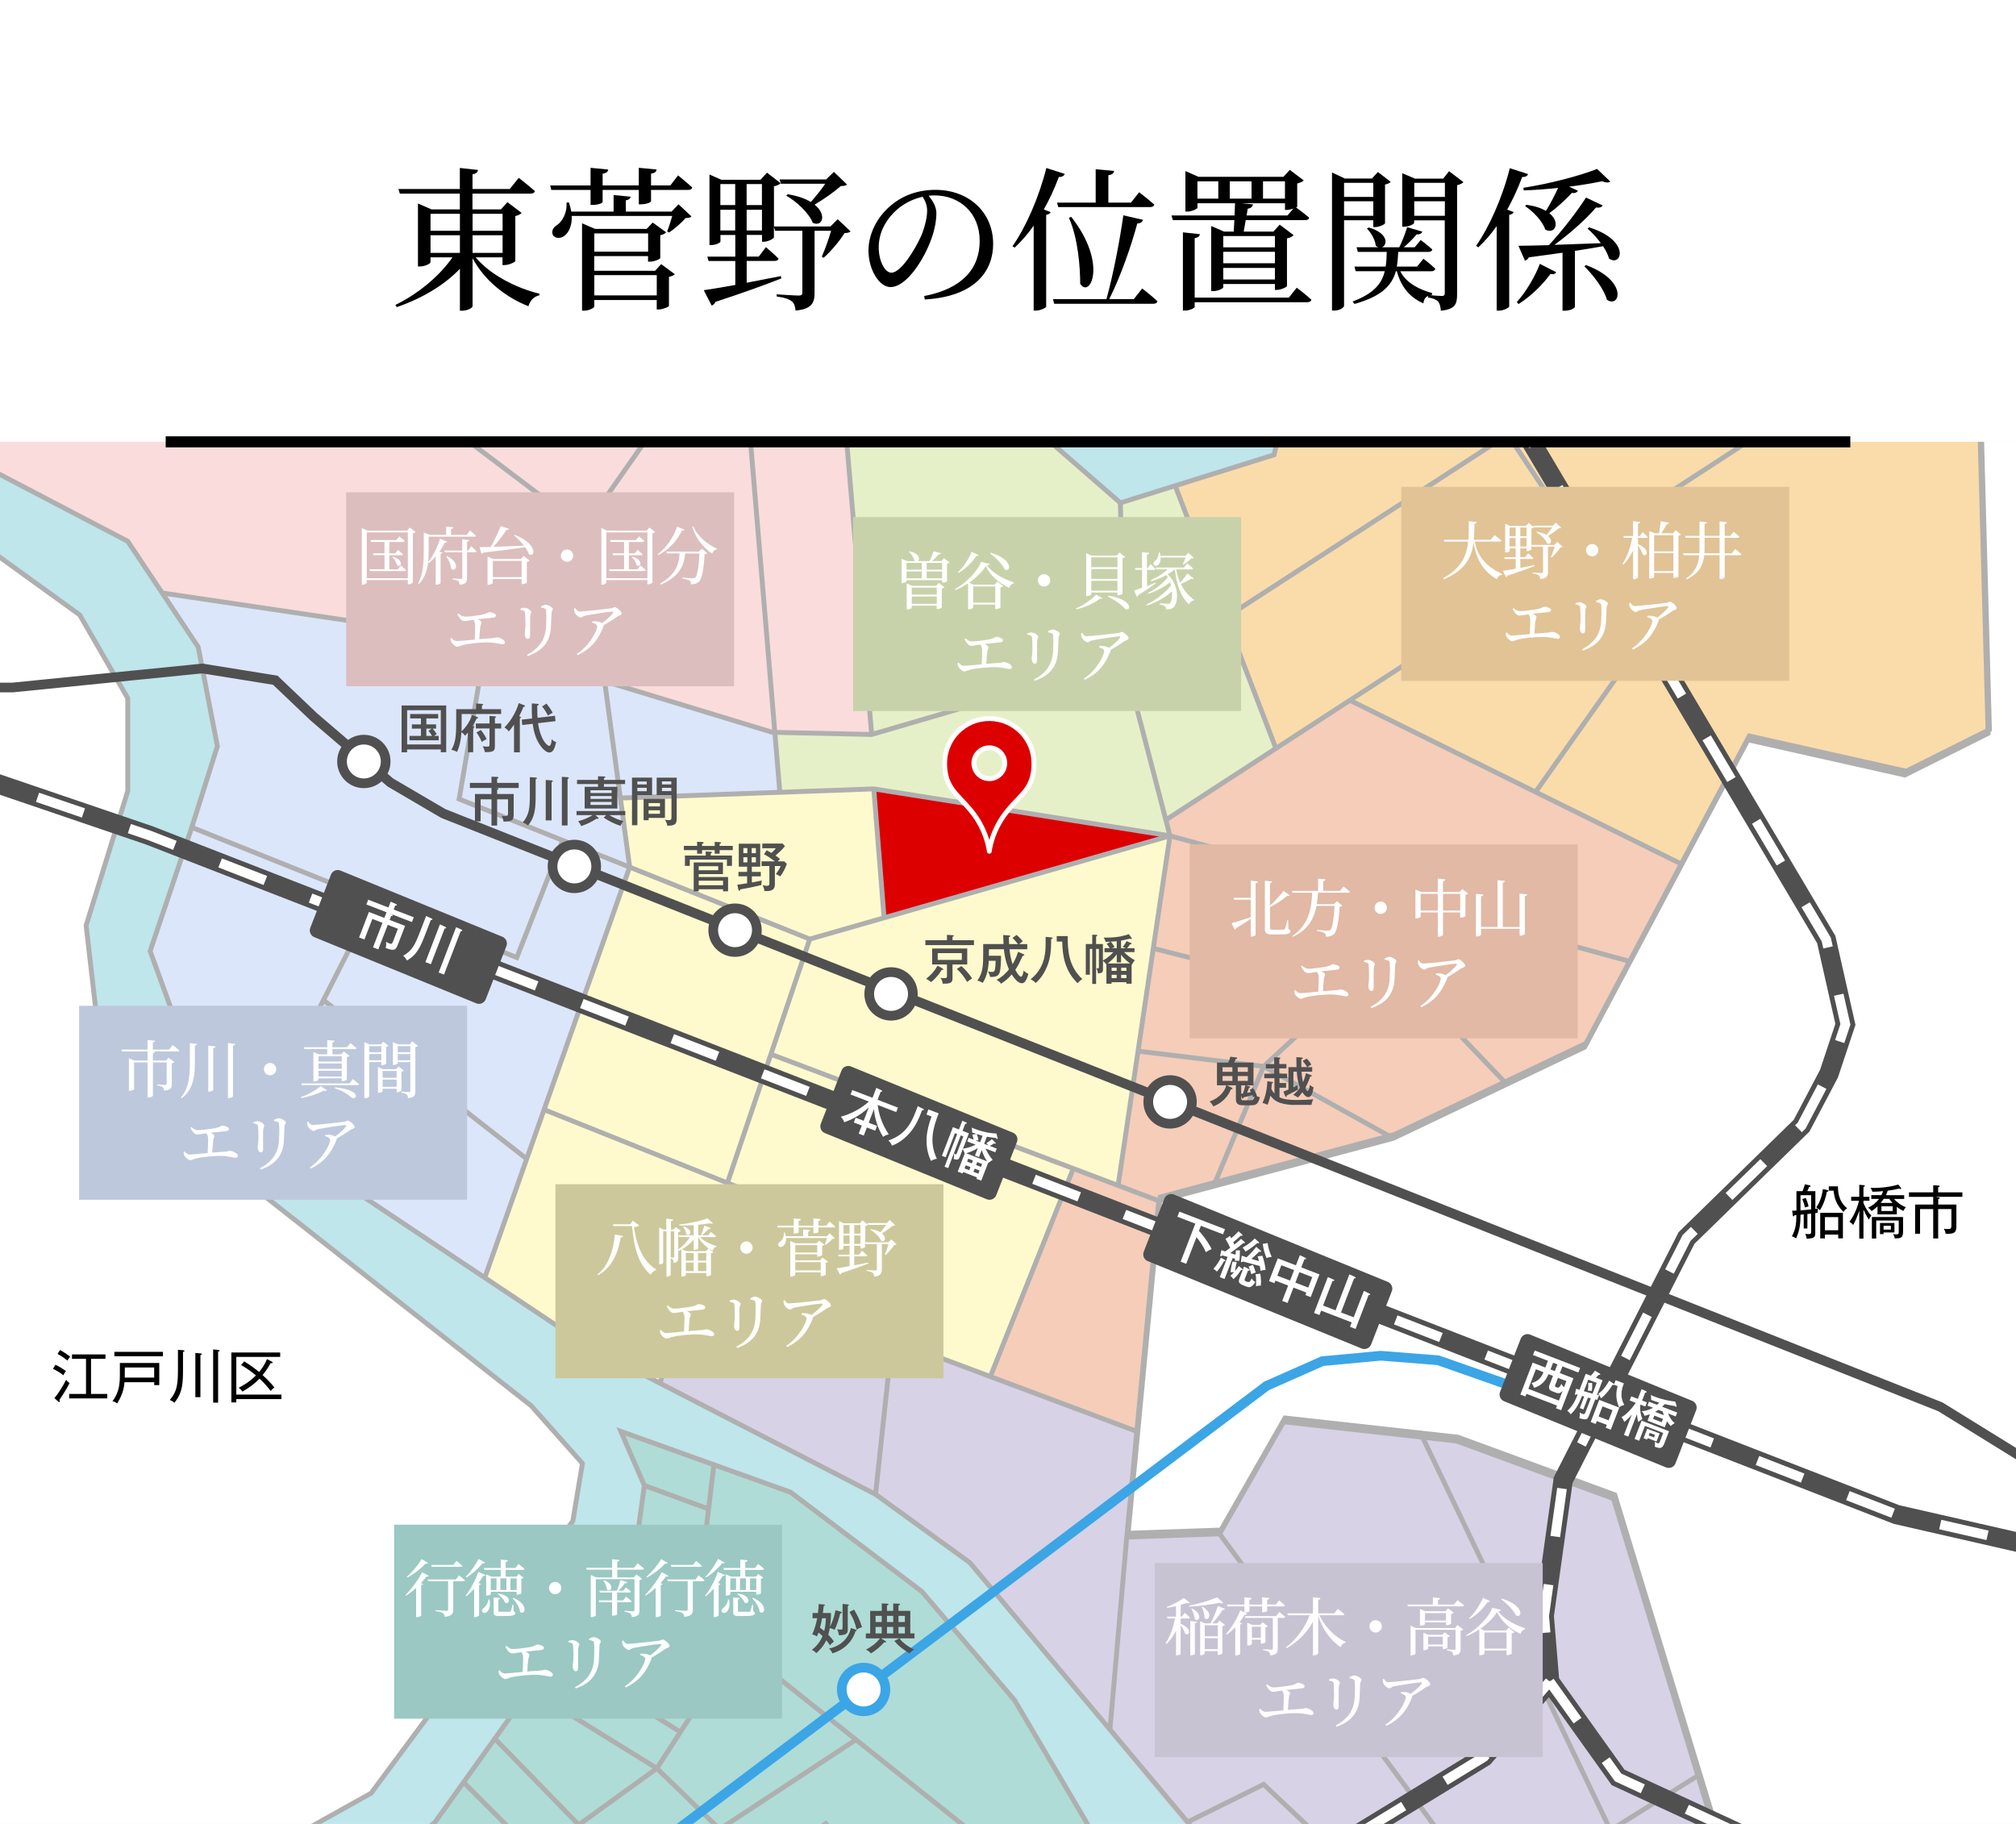 <?xml version="1.0" encoding="UTF-8"?>
<svg xmlns="http://www.w3.org/2000/svg" xmlns:xlink="http://www.w3.org/1999/xlink" viewBox="0 0 630 570">
  <defs>
    <style>
      .cls-1 {
        fill: #fadcdc;
      }

      .cls-2, .cls-3, .cls-4, .cls-5 {
        stroke: #505050;
      }

      .cls-2, .cls-6, .cls-7, .cls-8 {
        fill: #fff;
      }

      .cls-2, .cls-7, .cls-4, .cls-5, .cls-9, .cls-10, .cls-11, .cls-8, .cls-12 {
        stroke-miterlimit: 10;
      }

      .cls-2, .cls-7, .cls-4, .cls-10, .cls-11 {
        stroke-width: 3.03px;
      }

      .cls-13 {
        fill: #e6f0c8;
      }

      .cls-14, .cls-3 {
        fill: #505050;
      }

      .cls-3 {
        stroke-width: 4.55px;
      }

      .cls-3, .cls-15 {
        stroke-linecap: round;
        stroke-linejoin: round;
      }

      .cls-15, .cls-16 {
        fill: #dc0000;
      }

      .cls-15, .cls-9, .cls-8 {
        stroke-width: 1.52px;
      }

      .cls-15, .cls-10 {
        stroke: #fff;
      }

      .cls-17 {
        fill: #bec8dc;
      }

      .cls-17, .cls-18, .cls-19, .cls-20, .cls-21, .cls-22, .cls-23, .cls-24 {
        mix-blend-mode: multiply;
      }

      .cls-18 {
        fill: #cdc89b;
      }

      .cls-19 {
        fill: #e1c396;
      }

      .cls-20 {
        fill: #dcbebe;
      }

      .cls-25 {
        fill: #d7d2e6;
      }

      .cls-7, .cls-11 {
        stroke: #3ca5e6;
      }

      .cls-26 {
        fill: #f5cdb9;
      }

      .cls-27, .cls-4, .cls-5, .cls-9, .cls-10, .cls-11, .cls-12 {
        fill: none;
      }

      .cls-28 {
        fill: #dce6fa;
      }

      .cls-29 {
        fill: #bee6eb;
      }

      .cls-21 {
        fill: #9bc8c3;
      }

      .cls-30 {
        isolation: isolate;
      }

      .cls-31 {
        fill: #fffacd;
      }

      .cls-32 {
        fill: #fadcaa;
      }

      .cls-22 {
        fill: #e1b9a5;
      }

      .cls-5 {
        stroke-width: 6.06px;
      }

      .cls-33 {
        fill: #afdcd7;
      }

      .cls-9, .cls-8 {
        stroke: #afafaf;
      }

      .cls-10 {
        stroke-dasharray: 15.16 15.16;
      }

      .cls-12 {
        stroke: #000;
        stroke-width: 3.45px;
      }

      .cls-23 {
        fill: #c8c3d2;
      }

      .cls-34 {
        clip-path: url(#clippath);
      }

      .cls-24 {
        fill: #c8d2aa;
      }
    </style>
    <clipPath id="clippath">
      <rect class="cls-27" y="138.08" width="630" height="431.92"/>
    </clipPath>
  </defs>
  <g class="cls-30">
    <g id="_レイヤー_2" data-name="レイヤー 2">
      <g id="_レイヤー_1-2" data-name="レイヤー 1">
        <g>
          <rect class="cls-6" width="630" height="570"/>
          <g>
            <path d="M148.65,80.43c4.49,5.41,12.66,9.62,19.96,11.36l-.1.53c-1.59.29-2.85,1.55-3.38,3.38-7.2-2.85-13.68-8.02-17.45-14.98v14.98c0,.53-1.64,1.4-3.19,1.4h-.77v-13.1c-4.88,5.12-11.79,9.23-19.72,11.98l-.44-.68c7.35-3.62,13.92-9.18,17.83-14.88h-6.86v1.55c0,.39-1.69,1.3-3.29,1.3h-.63v-19.67l4.25,1.84h8.84v-4.93h-18.75l-.44-1.45h19.19v-6.57l5.7.63c-.15.68-.53,1.16-1.74,1.35v4.59h11.65l2.8-3.48s3.14,2.42,5.07,4.16c-.15.53-.63.77-1.31.77h-18.22v4.93h8.89l2.03-2.27,4.45,3.38c-.34.34-1.01.77-1.98.97v14.06c-.05.34-2.03,1.26-3.38,1.26h-.63v-2.42h-8.41ZM134.54,66.81v5.32h9.18v-5.32h-9.18ZM134.54,79.03h9.18v-5.51h-9.18v5.51ZM147.68,66.81v5.32h9.38v-5.32h-9.38ZM157.06,79.03v-5.51h-9.38v5.51h9.38Z"/>
            <path d="M211.91,54.82s2.8,2.27,4.4,3.77c-.1.53-.58.77-1.26.77h-11.6v3.48c0,.39-1.35,1.01-3.19,1.01h-.63v-4.49h-11.31v3.72c0,.44-1.5.97-3.14.97h-.63v-4.69h-12.27l-.34-1.4h12.61v-5.51l5.51.53c-.1.68-.48,1.11-1.74,1.3v3.67h11.31v-5.51l5.56.53c-.1.68-.48,1.11-1.74,1.3v3.67h6.04l2.42-3.14ZM212.06,63.86l4.01,3.77c-.34.39-.87.48-1.84.53-1.21,1.45-3.43,3.33-5.12,4.49l-.63-.34c.53-1.31,1.16-3.24,1.59-4.83h-31.41c.15,3.04-.92,5.12-2.17,6.14-1.21,1.01-3.14,1.01-3.77-.29-.43-1.21.19-2.27,1.3-2.95,1.74-1.16,3.29-4.01,3-7.06l.77-.05c.34,1.02.58,1.98.72,2.85h13.24v-5.17l5.32.53c-.1.53-.48.97-1.5,1.11v3.53h14.3l2.17-2.27ZM206.64,82.56l4.25,3.14c-.29.29-1.02.68-1.84.82v9.08c-.05.34-2.03,1.11-3.19,1.11h-.63v-2.95h-19.52v2.03c0,.39-1.55,1.3-3.24,1.3h-.58v-27.3l4.06,1.74h16.14l1.88-1.98,4.2,3.04c-.29.39-.97.77-1.84.92v7.15c-.05.34-1.93,1.11-3.19,1.11h-.63v-1.74h-16.82v4.59h19.04l1.88-2.08ZM185.72,72.94v5.7h16.82v-5.7h-16.82ZM205.24,92.32v-6.33h-19.52v6.33h19.52Z"/>
            <path d="M265.8,72.32c-.39.39-.97.48-1.88.53-1.5,2.42-4.25,5.7-6.57,7.73l-.53-.39c.97-2.17,2.17-5.56,2.9-8.07h-5.17v19.43c0,2.95-.73,5.03-5.94,5.51-.1-1.26-.43-2.27-1.11-2.85-.87-.68-2.22-1.21-4.78-1.55v-.68s5.7.39,6.86.39c.92,0,1.16-.29,1.16-.97v-19.28h-8.5l-.39-1.21v3.29c-.05.34-1.79,1.35-3.14,1.35h-.58v-2.13h-4.78v6.77h3.77l2.22-2.95s2.46,2.08,3.96,3.58c-.1.48-.58.73-1.26.73h-8.7v6.81c3.33-.63,7.01-1.35,10.68-2.08l.15.73c-4.64,1.84-11.21,4.25-20.63,7.35-.24.63-.68,1.02-1.16,1.11l-2.46-4.78c2.08-.29,5.61-.87,9.86-1.64v-7.49h-8.36l-.39-1.35h8.75v-6.77h-4.64v2.03c0,.39-1.45,1.11-2.9,1.11h-.53v-22.04l3.72,1.64h12.23l2.03-2.22,4.25,3.29c-.34.39-1.06.77-2.08.97v12.56h17.64l2.27-2.27,4.06,3.82ZM225.11,57.53v6.57h4.64v-6.57h-4.64ZM229.75,72.03v-6.48h-4.64v6.48h4.64ZM233.32,57.53v6.57h4.78v-6.57h-4.78ZM238.11,72.03v-6.48h-4.78v6.48h4.78ZM244.05,57.43l-.43-1.35h14.55l2.42-2.37,4.11,3.96c-.39.34-.92.44-1.98.48-1.98,1.79-5.27,4.11-8.17,5.8,4.01,3.19,2.37,7.15-.58,5.65-1.21-3.09-5.12-6.67-8.26-8.46l.44-.44c3.24.53,5.56,1.4,7.25,2.42,1.55-1.79,3.33-3.96,4.49-5.7h-13.82Z"/>
            <path d="M288.8,92.52c11.94-2.32,17.35-8.55,17.35-17.25s-6.19-14.21-14.16-14.21c-.58,0-1.16.05-1.79.1,1.26,1.55,2.42,3.43,2.42,5.41,0,2.37-.53,5.22-1.55,8.02-2.03,5.9-7.59,15.13-12.81,15.13-3.43,0-6.86-5.36-6.86-11.45,0-4.74,2.32-10,6.67-13.77,3.91-3.48,8.89-5.17,14.26-5.17,10.29,0,18.03,6.86,18.03,16.91,0,8.31-5.46,16.43-21.36,17.35l-.19-1.06ZM288.32,61.49c-3.29.73-6.52,2.42-8.94,4.88-3,3.04-4.78,6.77-4.78,10.92,0,4.4,1.98,7.93,3.96,7.93,3.04,0,7.44-7.35,9.33-11.55,1.02-2.46,1.84-5.51,1.84-7.83,0-1.69-.58-3.04-1.4-4.35Z"/>
            <path d="M332.73,54.34c-.19.58-.77,1.01-1.84.97-1.35,3.62-2.95,7.01-4.69,10.15l2.13.82c-.15.39-.58.73-1.4.87v28.7c-.05.29-1.69,1.21-3.19,1.21h-.72v-26.53c-1.84,2.61-3.87,4.93-5.94,6.86l-.68-.44c4.11-5.85,8.26-15.17,10.58-24.45l5.75,1.84ZM356.94,90.15s3,2.32,4.78,4.01c-.15.53-.63.77-1.26.77h-31.02l-.39-1.45h16.72c2.13-7.78,4.2-18.46,5.27-26.19l6.14,1.4c-.15.63-.68,1.11-1.79,1.16-1.74,6.57-5.03,16.19-8.75,23.63h7.68l2.61-3.33ZM342.4,63.33v-10.44l5.75.53c-.1.68-.53,1.16-1.79,1.35v8.55h7.06l2.56-3.24s2.9,2.22,4.74,3.87c-.14.53-.63.77-1.35.77h-28.66l-.39-1.4h12.08ZM334.76,67.77c11.55,14.69,5.8,25.66,2.8,20.92,0-5.03-.63-14.16-3.53-20.63l.72-.29Z"/>
            <path d="M385.75,68.79h-19.23l-.44-1.45h19.72c.05-1.3.1-2.66.15-3.82h-11.74v1.4c0,.34-1.74,1.21-3.24,1.21h-.53v-12.66l4.11,1.79h26.53l1.98-2.17,4.35,3.29c-.29.39-1.11.72-2.03.97v7.2c0,.1-.15.19-.34.29.77.58,2.75,2.03,4.06,3.19-.05.53-.58.77-1.26.77h-18.56c-.19,1.26-.43,2.51-.63,3.58h9.28l1.98-2.17,4.35,3.29c-.34.39-1.06.82-2.08,1.01v14.88c-.05.34-1.93,1.21-3.19,1.21h-.58v-1.84h-16.14v1.01c0,.39-1.64,1.21-3.14,1.21h-.63v-20.34l4.01,1.74h3.04l.19-3.58ZM405.23,89.91s2.85,2.13,4.59,3.77c-.15.53-.68.77-1.3.77h-35.18v1.45c0,.39-1.64,1.16-3,1.16h-.68v-24.45l5.32.58c-.1.58-.48,1.06-1.64,1.21v18.6h29.43l2.46-3.09ZM374.2,62.07h6.52v-5.41h-6.52v5.41ZM382.27,73.77v3.53h16.14v-3.53h-16.14ZM382.27,82.27h16.14v-3.58h-16.14v3.58ZM398.41,87.35v-3.62h-16.14v3.62h16.14ZM384.3,56.66v5.41h6.81v-5.41h-6.81ZM391.55,63.86c-.1.72-.68,1.26-1.64,1.35l-.34,2.13h12.76l1.84-2.13c-.63.19-1.4.39-1.98.39h-.63v-2.08h-13.58l3.58.34ZM394.69,56.66v5.41h6.86v-5.41h-6.86Z"/>
            <path d="M420.02,68.84v26.72c0,.53-1.31,1.5-3.09,1.5h-.68v-43.15l4.01,1.88h8.46l1.88-2.03,4.01,3.09c-.29.29-.97.68-1.79.82v12.08c-.05.39-1.84,1.21-3.09,1.21h-.58v-2.13h-9.13ZM420.02,57.14v4.4h9.13v-4.4h-9.13ZM429.15,67.44v-4.54h-9.13v4.54h9.13ZM457.37,56.9c-.29.34-1.06.77-2.03.97v34.12c0,3-.53,4.64-5.07,5.12-.1-1.26-.34-2.22-.82-2.85-.58-.58-1.5-1.06-3.19-1.3v-.48c-.82.39-1.31,1.06-1.45,2.32-5.22-2.22-7.35-6.48-8.31-10.05h-.29c-1.26,4.49-4.4,7.83-12.95,10.25l-.58-.77c6.67-2.51,9.13-5.61,10.05-9.47h-9.08l-.39-1.45h9.76c.24-1.45.29-2.95.34-4.59h-9.04l-.39-1.45h6.86c-.29-.1-.58-.24-.87-.48-.15-1.84-1.5-4.11-2.75-5.36l.53-.34c6.33,1.79,5.94,5.61,4.11,6.19h5.46c.92-1.84,1.88-4.35,2.46-6.28l4.78,1.4c-.24.53-.82.92-1.84.87-1.01,1.26-2.51,2.71-3.96,4.01h3.38l1.88-2.27s2.22,1.64,3.62,2.95c-.1.53-.58.77-1.26.77h-9.38c-.1,1.64-.19,3.19-.44,4.59h6.33l1.98-2.46s2.32,1.74,3.72,3.14c-.15.53-.58.77-1.21.77h-9.76c1.35,2.66,4.25,5.22,9.96,6.81l-.05.58-.53.1c1.11.1,3.04.24,3.62.24.72,0,.92-.29.92-.92v-22.71h-9.57v.77c0,.39-1.59,1.21-3.14,1.21h-.58v-16.72l3.96,1.69h8.84l1.84-2.32,4.49,3.43ZM441.96,57.14v4.4h9.57v-4.4h-9.57ZM451.52,67.44v-4.54h-9.57v4.54h9.57Z"/>
            <path d="M477.53,54.39c-.19.53-.73.97-1.84.92-1.35,3.62-2.95,7.06-4.69,10.2l2.03.77c-.15.39-.58.73-1.4.87v28.66c-.1.34-1.69,1.26-3.19,1.26h-.73v-26.39c-1.79,2.51-3.72,4.74-5.75,6.62l-.68-.48c4.06-5.8,8.22-15.03,10.53-24.26l5.7,1.84ZM474,94.4c3.04-3.33,5.9-8.41,7.2-11.94l5.12,2.61c-.29.48-.68.73-1.84.58-2.17,3-5.85,6.81-9.95,9.38l-.53-.63ZM496.61,71.06c13,4.06,10.25,12.47,6.23,9.76-.34-1.21-1.01-2.56-1.88-3.87-2.46.44-5.36.92-8.8,1.45v17.49c0,.29-1.21,1.21-3.19,1.21h-.68v-18.12c-3.14.44-6.62.92-10.54,1.45-.29.58-.77.92-1.21,1.02l-2.03-4.64c2.13,0,5.46-.1,9.52-.19,4.11-4.45,8.75-10.44,11.6-14.88l5.22,2.46c-.29.53-.97.82-2.08.63-3.04,3.58-8.17,8.17-13,11.69,4.3-.15,9.33-.34,14.5-.53-1.3-1.74-2.8-3.38-4.16-4.54l.48-.39ZM476.03,58.69c7.97-1.21,17.93-3.82,23.05-5.9l4.16,3.96c-.48.39-1.4.39-2.61-.1-2.85.58-6.43,1.21-10.29,1.69l2.75,1.26c-.29.53-.92.87-1.88.68-2.17,2.32-4.74,4.69-7.06,6.33,3.67,2.95,1.69,6.81-1.26,5.12-.87-2.66-3.77-5.65-6.28-7.3l.39-.44c2.71.39,4.69,1.06,6.09,1.93,1.21-1.93,2.61-4.54,3.82-7.2-3.58.39-7.25.68-10.73.77l-.15-.82ZM495.65,82.85c13.34,4.98,10.53,13.63,6.52,10.82-.97-3.43-4.35-7.78-7.06-10.44l.53-.39Z"/>
          </g>
          <g>
            <g class="cls-34">
              <g>
                <rect class="cls-29" x="-115.18" y="54.09" width="839.52" height="624.39"/>
                <polygon class="cls-32" points="458.18 57.09 419.15 54.09 398.14 142.14 367.24 151.8 398.72 233.88 421.84 218.85 525.57 270.09 546.23 231.2 595.26 242.2 621.28 229.19 618.35 120.75 598.27 73.1 625.28 52.08 639.29 -45.98 427.16 2.05 472.19 24.07 458.18 57.09"/>
                <polygon class="cls-26" points="309.48 430.2 355.26 447.34 362.12 375.28 435.4 355.73 495.2 327.25 525.57 270.09 421.84 218.85 364.33 256.24 365.62 261.21 349.41 370.48 335.28 365.48 309.48 430.2"/>
                <polygon class="cls-31" points="365.62 261.21 349.41 370.48 335.28 365.48 309.48 430.2 218.41 396.09 206.26 432.07 183.01 420.31 151.49 399.3 196.77 270.97 193.86 249.4 273.06 246.54 365.62 261.21"/>
                <polygon class="cls-1" points="50.7 185.32 39.92 169.16 -48.13 123.13 3.25 123.82 68.94 97.11 107.96 24.07 242.04 63.09 214.03 120.13 263.06 120.08 272.4 229.53 241.38 228.86 188.94 212.9 182.51 165.15 155.99 176.66 151.94 200.34 50.7 185.32"/>
                <polygon class="cls-28" points="50.7 185.32 151.94 200.34 155.99 176.66 182.51 165.15 188.94 212.9 241.38 228.86 243.7 247.6 193.86 249.4 196.77 270.97 151.49 399.3 104.96 368.28 54.93 319.25 46.92 297.24 67.94 233.2 61.93 202.18 50.7 185.32"/>
                <polygon class="cls-13" points="241.38 228.86 272.4 229.53 263.06 120.08 214.03 120.13 242.04 63.09 350.11 157.15 367.24 151.8 398.72 233.88 364.33 256.24 365.62 261.21 273.06 246.54 243.7 247.6 241.38 228.86"/>
                <polygon class="cls-25" points="218.41 396.09 355.26 447.34 352.11 480.35 381.13 479.35 401.14 444.33 444.55 449.15 455.18 450.33 504.21 468.34 550.24 619.44 484.2 619.44 504.21 642.45 458.18 677.47 303.08 488.35 273.61 467 206.26 432.07 218.41 396.09"/>
                <polygon class="cls-33" points="199.02 481.35 135.98 569.41 113.97 588.42 285.07 650.46 367.12 629.44 347.11 582.41 317.09 531.38 288.07 497.36 247.05 466.34 194.02 447.33 201.36 464.23 199.02 481.35"/>
                <polygon class="cls-8" points="736.34 -47.17 639.71 -47.17 625.7 50.89 598.68 71.91 618.7 116.93 621.7 228 595.68 241.01 546.65 230 495.62 326.06 435.81 354.54 362.54 374.09 352.53 479.16 381.55 478.16 401.56 443.14 455.59 449.14 504.62 467.15 550.65 618.24 573.67 618.24 606.69 596.23 609.69 626.25 724.76 677.28 850.59 179.01 736.34 -47.17"/>
                <line class="cls-9" x1="335.28" y1="365.48" x2="309.48" y2="430.2"/>
                <polygon class="cls-16" points="273.06 246.54 365.62 261.21 276.28 286.82 273.06 246.54"/>
                <polyline class="cls-9" points="-115.18 54.09 -48.13 123.13 39.92 169.16 61.93 202.18 67.94 233.2 59.93 258.56 46.92 297.24 54.93 319.25 104.96 368.28 183.01 420.31 273.61 467 303.08 488.35 371.13 569.41 458.18 677.47 504.21 642.45 484.2 619.44 573.25 619.44 606.27 597.42 609.27 627.44 724.34 678.47"/>
                <polyline class="cls-9" points="550.24 619.44 504.21 468.34 455.18 450.33 401.14 444.33 381.13 479.35 352.11 480.35 362.12 375.28 435.4 355.73 495.2 327.25 546.23 231.2 595.26 242.2 621.28 229.19 618.28 118.13 598.27 73.1 625.28 52.08 639.29 -45.98 427.16 2.05 472.19 24.07 458.18 57.09 419.15 54.09 398.14 142.14 350.11 157.15 242.04 63.09 107.96 24.07 68.94 97.11 3.25 123.82"/>
                <polygon class="cls-8" points="-68.15 789.54 -65.15 693.48 -70.15 649.45 -55.14 611.43 -29.12 593.42 29.91 589.42 72.94 584.41 115.97 560.4 179.01 475.35 182.01 457.34 166 439.32 48.93 347.27 29.91 315.25 26.91 289.23 39.92 247.21 39.92 218.19 24.91 192.17 -11.11 166.15 -72.15 133.13 -118.18 93.11 -118.18 741.18 -68.15 789.54"/>
                <polyline class="cls-9" points="-51.14 787.54 -49.14 696.48 -50.14 656.46 -40.13 621.44 -9.11 604.43 54.93 604.43 113.97 588.42 135.98 569.41 199.02 481.35 201.36 464.23 194.02 447.33 247.05 466.34 288.07 497.36 317.09 531.38 347.11 582.41 367.12 629.44 285.07 650.46 338.1 675.47 347.11 695.48 246.05 723.5 193.01 791.54"/>
                <polyline class="cls-9" points="242.04 63.09 214.03 120.13 182.51 165.15 196.77 270.97 151.49 399.3"/>
                <polyline class="cls-9" points="193.86 249.4 273.06 246.54 365.62 261.21 509.42 300.48"/>
                <polyline class="cls-9" points="350.11 157.15 351.36 206.43 365.62 261.21 253.05 293.48 143.48 249.71 155.99 176.66 182.51 165.15"/>
                <line class="cls-9" x1="253.05" y1="293.48" x2="206.26" y2="432.07"/>
                <line class="cls-9" x1="362.12" y1="375.28" x2="240.91" y2="329.46"/>
                <line class="cls-9" x1="365.62" y1="261.21" x2="349.41" y2="370.48"/>
                <polyline class="cls-9" points="360.4 296.38 393.39 304.74 415.15 284.48 432.41 298.74 470.88 338.84"/>
                <polyline class="cls-9" points="448.36 283.81 394.89 333.26 379.14 370.91"/>
                <polyline class="cls-9" points="355.64 328.5 394.89 333.26 435.4 355.73"/>
                <line class="cls-9" x1="273.06" y1="246.54" x2="276.28" y2="286.82"/>
                <polyline class="cls-9" points="351.36 206.43 272.4 229.53 241.38 228.86 188.94 212.9"/>
                <line class="cls-9" x1="243.7" y1="247.6" x2="233.04" y2="120.11"/>
                <line class="cls-9" x1="272.4" y1="229.53" x2="263.06" y2="120.08"/>
                <line class="cls-9" x1="75.68" y1="84.5" x2="182.51" y2="165.15"/>
                <line class="cls-9" x1="151.94" y1="200.34" x2="50.7" y2="185.32"/>
                <polyline class="cls-9" points="59.93 258.56 161.5 299.24 175.84 262.63"/>
                <line class="cls-9" x1="116.91" y1="281.38" x2="83.48" y2="347.23"/>
                <line class="cls-9" x1="101.08" y1="312.56" x2="164.59" y2="362.16"/>
                <line class="cls-9" x1="355.26" y1="447.34" x2="218.41" y2="396.09"/>
                <polyline class="cls-9" points="170.02 346.77 287.57 393.8 278.8 418.7 273.61 467"/>
                <line class="cls-9" x1="352.11" y1="480.35" x2="346.86" y2="540.5"/>
                <line class="cls-9" x1="381.13" y1="479.35" x2="484.2" y2="619.44"/>
                <line class="cls-9" x1="416.73" y1="626.02" x2="530.58" y2="554.92"/>
                <polyline class="cls-9" points="371.13 569.41 394.89 557.65 447.14 607.03"/>
                <line class="cls-9" x1="444.55" y1="449.15" x2="503.28" y2="571.97"/>
                <line class="cls-9" x1="608.97" y1="97.19" x2="364.33" y2="256.24"/>
                <line class="cls-9" x1="367.24" y1="151.8" x2="398.72" y2="233.88"/>
                <polyline class="cls-9" points="383.04 193 471.19 135.8 494.81 171.41"/>
                <line class="cls-9" x1="421.84" y1="218.85" x2="525.57" y2="270.09"/>
                <polyline class="cls-9" points="479.87 247.52 511.88 202.18 478.06 182.3"/>
                <polyline class="cls-9" points="223.1 457.76 217.53 503.86 323.6 588.42 333.1 609.93 355.8 602.85"/>
                <polyline class="cls-9" points="307.47 120.04 214.03 120.13 142.57 82.89"/>
                <line class="cls-9" x1="124.29" y1="121.2" x2="162.99" y2="40.08"/>
                <polyline class="cls-9" points="230.3 514.04 205.27 552.64 157.92 586.85"/>
                <line class="cls-9" x1="173.59" y1="516.86" x2="212.67" y2="541.3"/>
                <line class="cls-9" x1="197.9" y1="532.07" x2="217.53" y2="503.86"/>
                <line class="cls-9" x1="219.11" y1="490.81" x2="196.83" y2="484.4"/>
                <line class="cls-9" x1="201.36" y1="464.23" x2="221.43" y2="471.58"/>
                <polyline class="cls-9" points="165.57 528.07 205.27 552.64 237.27 583.64"/>
                <line class="cls-9" x1="224.89" y1="571.65" x2="267.48" y2="543.68"/>
                <polyline class="cls-9" points="305.82 645.14 289.84 601.85 258.05 569.91 197 610.25"/>
                <line class="cls-9" x1="154.63" y1="543.35" x2="233.43" y2="624.31"/>
                <line class="cls-9" x1="144.87" y1="556.99" x2="167.64" y2="579.83"/>
                <polyline class="cls-5" points="-130.21 282.76 -52.61 245.67 -30.93 242.25 -5.26 243.39 46.66 261.07 592.67 473.32 632.6 482.44 662.84 485.3 752.99 487.58"/>
                <polyline class="cls-10" points="-130.21 282.76 -52.61 245.67 -30.93 242.25 -5.26 243.39 46.66 261.07 592.67 473.32 632.6 482.44 662.84 485.3 752.99 487.58"/>
                <polyline class="cls-4" points="-123.93 171.5 -56.61 210.87 -30.93 214.86 3.87 214.86 63.24 208.91 86.03 212.58 98.01 223.99 121.97 244.53 138.52 254.23 606.36 439.65 637.74 459.05 677.68 497.28 760.98 590.28"/>
                <polygon class="cls-3" points="359.54 392.01 426.36 419.31 432.82 402.71 365.99 375.41 359.54 392.01"/>
                <polygon class="cls-3" points="258.63 352 309.22 372.67 315.67 356.07 265.08 335.4 258.63 352"/>
                <polygon class="cls-3" points="99.09 290.77 149.68 311.44 156.13 294.85 105.54 274.17 99.09 290.77"/>
                <polyline class="cls-11" points="471.97 433.02 449.46 425.11 431.49 423.68 413.23 425.39 395.83 433.09 298.55 506.41 133.95 630.21"/>
                <circle class="cls-7" cx="269.87" cy="527.98" r="6.82"/>
                <circle class="cls-2" cx="365.65" cy="344.36" r="6.82"/>
                <circle class="cls-2" cx="278.45" cy="310.61" r="6.82"/>
                <circle class="cls-2" cx="229.7" cy="290.69" r="6.82"/>
                <circle class="cls-2" cx="179.49" cy="270.77" r="6.82"/>
                <g>
                  <path class="cls-6" d="M271.48,350.87l2.6,1-.58,1.49-2.6-1-.97,2.52-1.59-.61.97-2.52-2.49-.96.58-1.49,2.49.96,1.61-4.17c-2.98,2.77-5.86,3.98-7.68,4.64-.08-.3-.23-.8-1.06-1.75,4.82-1.25,8.08-4.09,8.75-4.73l-5.71-2.2.54-1.4,6.32,2.43,1.2-3.11,1.48.7c.18.09.39.19.32.37-.05.14-.22.16-.46.16l-.96,2.49,6.37,2.45-.54,1.4-5.79-2.23c.32,2.82,1.35,6.04,3.45,9.19-.8.21-1.15.34-1.75.78-1.64-2.61-2.6-5.59-2.87-8.66l-1.64,4.25Z"/>
                  <path class="cls-6" d="M288.5,346.52c.08.03.27.12.2.31-.07.19-.32.14-.52.09-1.2,3.11-2.37,5.77-4.88,8.17-2.18,2.08-3.96,2.73-4.58,2.94-.25-.83-.87-1.41-1.09-1.63,5.92-1.97,7.53-6.29,9.17-10.71l1.69.85ZM293.33,347.95c-1.61,4.17-3.15,8.87-.55,14.19-.49.06-.96.17-1.86.66-2.29-4.99-1.38-9.65.19-13.87l-1.6-.62.62-1.6,3.21,1.23Z"/>
                  <path class="cls-6" d="M302.26,356.73l.44-1.15,1.53.59c-.11-.78-.31-1.33-.39-1.58l1.33-.22c-.72-.22-1.06-.35-1.42-.49.06-.51,0-1.09-.09-1.48.23.09.46.2.82.33,3.63,1.4,5.96,1.47,6.91,1.5l.37,1.45c.01.06.01.11-.01.17-.04.11-.12.13-.21.1-.08-.03-.12-.1-.28-.29-.46-.07-2.47-.32-2.86-.42l-.85,2.21,1.34.52-.66-.74c.71-.35,1.35-.87,1.71-1.24l1.08,1.04c.12.12.19.2.15.31s-.18.09-.54,0c-.46.32-1.23.74-1.32.78l2.16.83-.44,1.15-3.03-1.17c.18.43.83,1.97,2.22,3.55-.46.27-.99.62-1.33.95l-.08-.08-2.17,5.63-1.51-.58.17-.45-4.33-1.67-.17.45-1.51-.58,2.16-5.6c-.03-.3-.41-1.21-.58-1.46l-.92,2.4c-.39,1.01-.73,1.06-1.95.71.14-.55.21-1.1.1-1.71.15.11.32.18.48.24.12.05.27.09.4-.24l2.06-5.34-.81-.31-3.93,10.21-1.12-.43,3.93-10.21-.7-.27-2.89,7.52-1.18-.46,3.45-8.95,1.88.73,1.05-2.72,1.18.51c.14.05.26.17.21.29-.04.11-.21.17-.47.14l-.85,2.21,1.99.77-1.85,4.79c1.44-.18,2.94-.71,3.96-1.24l-2.61-1.01ZM302.88,365.7l.38-.98-1.46-.56-.38.98,1.46.56ZM308.48,362.94c-1.12-1.59-1.58-3.22-1.68-3.58l-.86,2.24-1.26-.49.9-2.33c-1.07.68-2.3,1.24-3.65,1.63l6.55,2.52ZM303.69,363.58l.35-.92-1.46-.56-.35.92,1.46.56ZM304.58,365.22l-.38.98,1.54.59.38-.98-1.54-.59ZM307.06,354.94c-.58-.15-1.23-.35-1.81-.54.33.75.46,1.59.51,1.97l-.88.05,1.4.54.78-2.02ZM306.56,364.68l.35-.92-1.54-.59-.35.92,1.54.59Z"/>
                </g>
                <g>
                  <path class="cls-6" d="M374.66,384.64c2.39,2.71,3.66,5.02,3.97,5.71-.79.32-1.05.51-1.82.98-.57-1.54-1.83-3.42-2.91-4.69l-3.21,8.33-1.74-.67,4.58-11.89-5.6-2.16.62-1.6,14.26,5.49-.62,1.6-6.91-2.66-.61,1.57Z"/>
                  <path class="cls-6" d="M382.77,393.73c.1.06.18.18.13.3-.04.11-.17.11-.4.11-.61,1.11-1.25,2.14-2.21,3.24-.35-.35-.7-.61-1.1-.87.76-.76,1.84-2.37,2.36-3.47l1.22.68ZM388.83,388.06c.11.09.25.24.21.35-.05.14-.27.09-.48.05-.48.42-2.1,1.73-4.1,3.14,1.32.42,1.46.47,1.64.52,0-.21.09-1.16.11-1.35l1.26-.03c.02.79-.03,2.4-.19,3.29-.4-.03-.91-.05-1.42-.01.04-.2.05-.23.12-.65-.15-.04-.71-.16-.8-.19l-2.5,6.51-1.49-.58,2.43-6.32c-.8-.2-1.23-.33-1.69-.47-.21.26-.3.35-.48.28-.19-.07-.14-.29-.1-.43l.36-1.5c.27.12.51.21,1.17.43.36-.24.64-.45,1.55-1.15-.42-.96-.92-1.89-1.47-2.77l1.39-.93c.13.21.22.37.41.71.13-.09,1.46-1.23,2.26-2.17l1.15,1.01c.12.1.13.21.08.34-.05.14-.22.1-.5,0-.95.89-1.09,1.01-2.36,2.06.23.46.31.6.37.75,1.5-1.25,1.67-1.38,2.07-1.8l1.02.91ZM386.49,394.41c-.27,1.04-.48,2.3-.55,2.81.74-.84,1.02-1.3,1.18-1.58l.82.66c.3.24.43.33.36.5-.07.19-.33.11-.46.07-.66,1.07-1.47,2.06-2.38,2.89-.36-.51-.45-.6-.98-1.07.23-.18.54-.42,1.16-1.11-.44,0-.69-.02-1.11,0,.21-1.76.49-2.85.62-3.32l1.33.16ZM390.1,396.5c.24.13.49.26.41.48-.05.14-.14.14-.5.09l-1.02,2.65c-.17.45.01.58.56.79.86.33,1,.15,1.64-1,.32.61.53.81,1.11,1.14-1.28,1.92-1.93,1.76-2.99,1.35-1.7-.65-2.55-.98-2.01-2.4l1.46-3.78,1.35.68ZM394.5,392.45c.54,1.48.86,3.14,1,4.41-.66.05-.97.09-1.63.28,0-.31-.03-.67-.16-1.49-.85-.22-4.55-1.22-5.31-1.42-.06.07-.27.27-.47.19-.14-.05-.14-.14-.12-.35l.23-1.66c.23.09,1.31.45,1.51.53.06-.07,1.87-1.71,3.02-3.29l1.32,1.12c.18.14.22.21.19.3-.07.19-.1.17-.57.1-.39.35-2.06,1.96-2.43,2.26,1.31.4,1.46.44,2.34.69-.18-.82-.28-1.13-.41-1.5l1.48-.18ZM393.27,388.07c.16.15.25.28.2.4-.05.14-.15.1-.55-.01-1.34,1.15-2.38,1.92-3.69,2.67-.35-.58-.48-.76-.92-1.23.89-.51,2.71-1.6,3.78-2.87l1.17,1.04ZM391.54,395.3c.36.73.75,1.91.87,2.37-.76.26-.96.33-1.39.55-.16-.79-.49-1.71-.82-2.42l1.34-.5ZM393.86,398.05c.05.34.32,2.2.16,3.71-.42-.03-1.3.14-1.54.19.14-1.89.03-2.96-.11-3.74l1.49-.16ZM396.13,388.49c.18,1.21.53,2.8,1.29,4.32-.57,0-1.17.16-1.61.36-.58-1.28-1.01-2.95-1.2-4.45l1.52-.24Z"/>
                  <path class="cls-6" d="M402.36,407.2l-1.67-.64,1.85-4.81-3.98-1.53-.31.79-1.68-.65,2.74-7.11,5.67,2.18,1.22-3.16,1.73.81c.06.02.29.13.21.35-.05.14-.31.1-.49.06l-1,2.58,5.68,2.19-2.73,7.1-1.67-.64.3-.78-4.02-1.55-1.85,4.81ZM404.4,396.93l-3.98-1.53-1.26,3.27,3.98,1.53,1.26-3.27ZM404.81,400.84l4.02,1.55,1.26-3.27-4.02-1.55-1.26,3.27Z"/>
                  <path class="cls-6" d="M417.36,409.49l4.33-11.25,1.66.78c.13.07.36.18.3.35-.07.17-.31.17-.5.15l-4.09,10.63,3.97,1.53,3.18-8.26,1.67.81c.13.07.36.17.29.36-.05.12-.31.15-.49.15l-4.07,10.57-1.73-.67.53-1.37-9.56-3.68-.53,1.37-1.68-.65,4.31-11.21,1.7.74c.12.05.38.17.32.34-.05.14-.28.16-.56.14l-2.95,7.67,3.89,1.5Z"/>
                </g>
                <g>
                  <path class="cls-6" d="M121.57,285.4l.88.39c.15.08.35.17.28.34-.07.19-.35.15-.5.13l-.47,1.23,4.83,1.86-2.27,5.9c-.64,1.67-1.16,2.04-3.8,1,.21-.88.19-1.32.11-1.92.54.31.98.48,1.01.49.62.24.87.21,1.17-.57l1.54-4-3.18-1.22-2.95,7.66-1.65-.64,2.95-7.66-3.16-1.22-2.48,6.44-1.67-.64,3.07-7.98,4.83,1.86.68-1.76-6.3-2.43.58-1.49,6.3,2.43.7-1.81,1.66.71c.16.06.34.18.27.36-.07.19-.34.15-.5.13l-.48,1.25,6.29,2.42-.58,1.49-7.16-2.76Z"/>
                  <path class="cls-6" d="M134.82,287.02c.13.07.37.16.28.38-.06.16-.27.15-.47.11l-1.73,4.48c-1.4,3.64-2.57,6.44-5.72,8.16-.49-.85-.91-1.25-1.18-1.47,2.78-1.56,3.68-3.39,5.28-7.53l1.88-4.89,1.65.76ZM139.15,289.65c.15.08.35.17.27.36-.05.14-.25.14-.46.13l-4.31,11.19-1.71-.66,4.54-11.8,1.66.78ZM144.15,290.49c.13.07.36.19.28.38-.06.16-.31.17-.47.16l-5.21,13.54-1.67-.64,5.46-14.18,1.61.74Z"/>
                </g>
                <g>
                  <path class="cls-14" d="M391.59,340.02c.73,1.2,1.07,1.98,1.2,2.33l-.2.1c.13.08.67.37,1.13.45-.48,1.9-1.07,2.5-2.43,2.5h-3c-1.05,0-2.07-.25-2.07-1.85v-4.37h-2.82l1.53.73c.23.12.23.17.23.23,0,.25-.27.27-.52.3-.12.35-1.38,3.77-5.5,5.32-.28-.6-.65-1.08-1.13-1.53,3.25-1.15,4.89-3.49,5.17-5.05h-2.87v-7.12h3.49c.1-.2.48-.97.68-1.82l1.83.22c.13.02.32.07.32.22,0,.13-.13.2-.47.32-.03.07-.42.95-.48,1.07h6.04v7.12h-2.44l1.15.3c.17.05.25.13.25.2,0,.1-.1.2-.35.22-.2.63-.33.93-.63,1.62.45-.08.83-.15,1.23-.25-.13-.27-.22-.4-.38-.67l1.03-.58ZM385.12,334.95v-1.42h-3.07v1.42h3.07ZM382.05,336.28v1.52h3.07v-1.52h-3.07ZM389.95,334.95v-1.42h-3.15v1.42h3.15ZM386.8,336.28v1.52h3.15v-1.52h-3.15ZM387.88,339.19v2.6c.25-.02.38-.03.53-.05.37-1.02.65-1.98.75-2.55h-1.28ZM390.87,343.87c.8,0,.98-.5,1.18-1.18-.23.12-.28.15-.4.23-.05-.17-.12-.33-.27-.7-.7.25-2.29.63-2.8.73,0,.1-.03.42-.2.42-.07,0-.2-.08-.28-.32l-.22-.62v.7c0,.65.12.73.77.73h2.22Z"/>
                  <path class="cls-14" d="M404.37,345.31c-1.28,0-3.05-.23-4.27-.63-1.8-.6-2.67-1.68-3.1-2.28-.05.25-.27,1.32-.87,2.85-.75-.32-.98-.42-1.6-.57.37-.82,1.4-3.09,1.52-6.79l1.45.22c.18.03.33.05.33.18,0,.18-.17.22-.37.27-.1,1.13-.12,1.27-.17,1.72.42.83.67,1.13.98,1.48v-4.8h-3.19v-1.42h3.1v-1.65h-2.6v-1.35h2.6v-2.13l1.63.08c.15,0,.3.07.3.18,0,.15-.1.2-.33.33v1.53h2.22v1.35h-2.22v1.65h2.44v1.42h-2.38v1.5h2.07v1.48h-2.07v2.99c1.48.73,3.52.85,5.47.85,1.67,0,3.45-.08,5.12-.22-.37.65-.47,1-.6,1.75h-5.47ZM409.67,335.97c.23.08.23.13.23.22,0,.2-.12.28-.47.27-.42,1.25-1,2.6-1.53,3.5.33.68.48,1,.75,1,.33,0,.53-1.03.7-1.92.17.17.47.48,1.13.78-.17,1.07-.48,3.04-1.63,3.04-.37,0-.87-.07-1.87-1.52-.82,1.13-1.2,1.47-1.42,1.68-.38-.35-.67-.53-1.45-.87.72-.58,1.48-1.27,2.13-2.22-.43-1.07-.87-2.7-1-5.02h-1.05v4.87c.53-.25.88-.45,1.23-.65.03.47.08.9.23,1.4-.37.22-2.37,1.23-3.55,1.83,0,.23,0,.45-.2.45-.12,0-.2-.08-.27-.27l-.57-1.38c.12-.05,1.05-.47,1.58-.68v-6.99h2.52c-.05-1.95-.05-2.17-.05-3.12l1.73.13c.15.02.28.05.28.18,0,.22-.3.3-.47.35l.02,2.45h1.8c-.25-.5-.57-.92-1.37-1.93l1.27-.73c.25.3,1.03,1.15,1.42,1.87-.62.37-.68.4-1.25.8h1.52v1.42h-3.34c.05.93.23,2.4.47,3.29.52-1.2.73-1.95.92-2.8l1.53.57Z"/>
                </g>
                <g>
                  <path class="cls-14" d="M253.92,505.71v-1.62h1.68c.2-1.43.22-2.15.23-2.79l1.67.12c.13.02.27.05.27.18,0,.15-.13.23-.37.3-.05.37-.23,1.97-.25,2.18h2.54c0,.77,0,2.3-.33,4.37.83-1.68,1.5-3.75,1.72-5.22l1.37.35c.37.1.63.18.63.35,0,.22-.35.27-.5.27-.42,1.72-1.1,3.89-1.78,5.15-.38-.22-.63-.33-1.48-.58-.2,1.15-.4,1.8-.48,2.12,1.05,1.07,1.42,1.6,1.78,2.12-.1.07-.88.65-1.28,1.18-.28-.47-.48-.8-1.13-1.6-.85,1.85-2.02,3.05-3.12,4.04-.53-.55-.85-.77-1.38-1.03.52-.4,2.3-1.78,3.34-4.29-.63-.63-.97-.88-1.25-1.1-.2.57-.37.9-.52,1.2-.33-.22-.95-.55-1.48-.65.92-1.85,1.33-3.87,1.57-5.05h-1.42ZM256.92,505.71c-.12.6-.38,1.93-.68,2.97.28.17.65.43,1.33,1.03.45-1.68.48-3.3.5-4h-1.15ZM267.46,509.29c.1.03.27.1.27.22,0,.13-.12.17-.37.27-1.65,5.19-6.29,6.67-7.25,6.92-.38-.92-.73-1.23-1.03-1.5,4.72-1.03,6.49-4.47,6.82-6.44l1.57.53ZM264.93,501.4c.17.02.33.07.33.22,0,.12-.15.18-.33.25v7.15c0,1.13,0,1.97-2.75,2.03-.18-1.1-.45-1.63-.58-1.9.37.08.7.12,1.1.12.5,0,.6-.07.6-.52v-7.49l1.63.13ZM266.89,503.02c1.02,1.72,1.73,3.02,2.49,5.49-.47.13-1.28.47-1.7.75-.58-2.39-1-3.4-2.22-5.49l1.43-.75Z"/>
                  <path class="cls-14" d="M285.78,510.46v1.55h-4.7c.42.6,1.77,2.15,4.59,3.5-.47.23-1.03.7-1.43,1.18-1.78-.98-3.65-2.47-4.75-3.89l1.55-.8h-5.72l1.43.88c.12.07.18.12.18.22,0,.13-.17.17-.3.17-.1,0-.22,0-.32-.02-1.08,1.23-2.8,2.72-4.15,3.44-.68-.77-1.17-.97-1.55-1.13,1.97-1.13,3-1.83,4.39-3.55h-4.42v-1.55h1.35v-7.04h3.62v-2.32l1.83.07c.15,0,.27.07.27.2,0,.15-.17.23-.47.33v1.72h1.95v-2.3l1.8.05c.15,0,.33.05.33.2,0,.22-.3.27-.48.32v1.73h3.69v7.04h1.32ZM275.54,506.91v-1.93h-1.93v1.93h1.93ZM275.54,510.46v-2.02h-1.93v2.02h1.93ZM279.13,506.91v-1.93h-1.95v1.93h1.95ZM279.13,510.46v-2.02h-1.95v2.02h1.95ZM282.78,506.91v-1.93h-2v1.93h2ZM282.78,510.46v-2.02h-2v2.02h2Z"/>
                </g>
                <g>
                  <path class="cls-14" d="M295.94,292.15l1.83.12c.1,0,.32.03.32.17,0,.18-.17.23-.42.3v1.1h6.7v1.52h-15.19v-1.52h6.75v-1.68ZM294.57,302.66c.1.05.2.17.2.25,0,.2-.2.2-.47.18-.33.53-1.42,2.3-3.34,3.84-.63-.52-.88-.72-1.55-1.02,1.53-1.23,2.62-2.4,3.57-4.12l1.58.87ZM297.67,305.53c0,1.32-.22,1.98-3.09,1.87-.03-.45-.2-1.13-.63-1.82.45.07.82.1,1.23.1.6,0,.75-.17.75-.6v-3.67h-4.64v-4.99h10.97v4.99h-4.6v4.12ZM293.03,297.86v2.12h7.54v-2.12h-7.54ZM300.45,301.91c1.1.97,2.58,2.64,3.34,3.87-.7.42-.87.53-1.55,1.1-.75-1.32-1.97-2.97-3.24-4.07l1.45-.9Z"/>
                  <path class="cls-14" d="M317.68,292.17c.55.45,1.32,1.2,1.92,2.02-.37.25-.83.62-1.07.85h2.49v1.62h-5.54c.2,2.02.53,3.44.97,4.64.62-1.07,1.05-1.92,1.72-3.84l1.62.7c.12.05.32.13.32.3,0,.18-.33.23-.5.23-1.02,2.18-1.38,2.99-2.33,4.39,1.07,1.97,1.63,2.17,1.78,2.17.47,0,.77-1.42.83-1.93.55.52.9.77,1.48.98-.37,1.57-.92,2.28-1.05,2.47-.38.5-.87.5-1.02.5-.82,0-1.73-.63-3.15-2.75-.88,1.07-1.92,2.02-3.32,2.9-.35-.47-.72-.87-1.4-1.2,1.2-.62,2.53-1.58,3.87-3.27-.37-.83-1.23-2.84-1.58-6.29h-4.67c-.02.32-.03,1.75-.03,2.03h3.8c.03,1.15-.05,4.3-.5,5.44-.33.83-1.18,1.25-2.9,1.17-.08-.43-.42-1.32-.65-1.7.62.12,1.02.15,1.25.15.43,0,.68-.07.85-.6.15-.43.27-1.95.28-2.89h-2.17c-.05,2.1-.53,4.9-1.88,6.9-.67-.43-1.3-.62-1.67-.7,1.77-2.42,1.82-5,1.82-8.54v-2.89h6.35c-.03-.93-.1-2.39-.1-2.82l1.82.12c.17.02.38.03.38.22s-.22.25-.43.32c.02.68.03,1.25.08,2.17h2.77c-.3-.4-1.12-1.38-1.7-1.93l1.27-.93Z"/>
                  <path class="cls-14" d="M328.64,292.95c.08,0,.3.02.3.22s-.25.25-.45.27c0,3.34-.13,6.24-1.62,9.37-1.28,2.72-2.72,3.97-3.22,4.39-.53-.68-1.32-1-1.6-1.13,4.82-3.97,4.77-8.57,4.7-13.29l1.88.18ZM333.66,292.55c0,4.47.25,9.41,4.59,13.44-.43.23-.83.5-1.5,1.28-3.94-3.84-4.75-8.51-4.8-13.01h-1.72v-1.72h3.44Z"/>
                  <path class="cls-14" d="M345.15,297.54v-1.23h1.63c-.38-.68-.77-1.13-.93-1.33l1.17-.68c-.75.05-1.12.05-1.5.05-.13-.5-.4-1.02-.62-1.35.25,0,.5.02.88.02,3.89,0,6.09-.77,6.99-1.08l.87,1.22c.03.05.05.1.05.17,0,.12-.07.17-.17.17-.08,0-.15-.05-.37-.17-.45.1-2.42.58-2.82.63v2.37h1.43l-.88-.45c.53-.58.95-1.3,1.15-1.77l1.38.58c.15.07.25.12.25.23s-.13.15-.5.2c-.32.47-.88,1.13-.95,1.2h2.32v1.23h-3.25c.32.33,1.48,1.53,3.35,2.52-.33.42-.7.93-.9,1.37l-.1-.05v6.04h-1.62v-.48h-4.64v.48h-1.62v-6c-.13-.27-.82-.98-1.07-1.15v2.57c0,1.08-.3,1.25-1.57,1.37-.07-.57-.2-1.1-.52-1.63.18.05.37.05.53.05.13,0,.28-.02.28-.37v-5.72h-.87v10.94h-1.2v-10.94h-.75v8.06h-1.27v-9.59h2.02v-2.92l1.28.05c.15,0,.3.07.3.2,0,.12-.13.23-.38.3v2.37h2.13v5.14c1.28-.68,2.48-1.72,3.25-2.58h-2.8ZM353.18,301.09c-1.62-1.08-2.64-2.43-2.85-2.74v2.4h-1.35v-2.5c-.75,1.02-1.7,1.98-2.82,2.84h7.02ZM348.98,294.14c-.6.07-1.27.12-1.88.15.58.58,1,1.32,1.18,1.65l-.8.37h1.5v-2.17ZM348.95,303.41v-.98h-1.57v.98h1.57ZM348.95,305.68v-1.05h-1.57v1.05h1.57ZM352.02,303.41v-.98h-1.65v.98h1.65ZM350.37,304.63v1.05h1.65v-1.05h-1.65Z"/>
                </g>
                <g>
                  <path class="cls-14" d="M223.35,264.35v-1.25l1.58.08c.13,0,.38.02.38.23,0,.15-.03.15-.42.32v.62h4.1v1.33h-4.1v1.1h-1.55v-1.1h-3.94v1.1h-1.55v-1.1h-4.14v-1.33h4.14v-1.28l1.65.07c.12,0,.38.03.38.22,0,.12-.07.22-.48.35v.65h3.94ZM228.74,267.38v3.22h-1.57v-1.97h-11.61v1.97h-1.52v-3.22h6.5v-1.3l1.68.12c.07,0,.27.03.27.18,0,.17-.2.22-.38.27v.73h6.62ZM218.35,277.91v.63h-1.57v-9.01h9.14v3.64h-7.57v.9h9.17v4.47h-1.57v-.63h-7.6ZM224.44,270.7h-6.09v1.25h6.09v-1.25ZM225.95,276.64v-1.4h-7.6v1.4h7.6Z"/>
                  <path class="cls-14" d="M237.75,272.49v1.38h-2.79v1.93c.62-.1,1.87-.35,3.15-.63-.18.55-.22.92-.18,1.4-1.48.43-5.75,1.27-6.59,1.38-.05.25-.1.43-.3.43-.13,0-.25-.18-.3-.4l-.32-1.5c1-.12,1.67-.22,3.05-.45v-2.17h-2.7v-1.38h2.7v-1.63h-2.6v-7.17h6.7v7.17h-2.62v1.63h2.79ZM233.55,266.63v-1.6h-1.25v1.6h1.25ZM232.3,267.9v1.6h1.25v-1.6h-1.25ZM236.22,266.63v-1.6h-1.32v1.6h1.32ZM234.9,267.9v1.6h1.32v-1.6h-1.32ZM245.06,269.18l.83.77c-.43,1.35-1.35,3.05-2.07,3.94-.22-.15-.83-.52-1.37-.72.47-.63,1.22-1.72,1.5-2.52h-1.8v5.75c0,2.13-1.82,2.1-3.27,2.07-.07-.67-.23-1.18-.6-1.85.45.13.9.2,1.4.2.75,0,.75-.42.75-.75v-5.42h-2.44v-1.47h4.17c-.48-.37-2.08-1.53-3.42-2.23l.85-1.23c.78.42,1.18.65,1.48.83.7-.63,1.02-.97,1.38-1.47h-4.22v-1.45h6.37l.7.82c-1.17,1.38-2.07,2.17-2.95,2.92.87.6,1.18.87,1.43,1.08-.2.17-.47.42-.73.73h1.98Z"/>
                </g>
                <g>
                  <path class="cls-14" d="M154.43,246.25l.97.05c.17.02.38.03.38.22,0,.2-.27.27-.42.3v1.32h5.17v6.32c0,1.78-.35,2.32-3.19,2.3-.12-.9-.3-1.3-.58-1.83.62.1,1.08.1,1.12.1.67,0,.88-.12.88-.95v-4.29h-3.4v8.21h-1.77v-8.21h-3.39v6.9h-1.78v-8.56h5.17v-1.88h-6.75v-1.6h6.75v-1.93l1.8.07c.17,0,.38.05.38.23,0,.2-.27.27-.42.3v1.33h6.74v1.6h-7.67Z"/>
                  <path class="cls-14" d="M167.39,242.99c.15.02.4.02.4.25,0,.17-.2.23-.4.27v4.8c0,3.9-.08,6.94-2.4,9.67-.77-.62-1.3-.83-1.63-.95,2.03-2.45,2.22-4.49,2.22-8.92v-5.24l1.82.12ZM172.37,243.89c.17.02.38.03.38.23,0,.15-.18.22-.38.28v11.99h-1.83v-12.64l1.83.13ZM177.34,242.88c.15.02.4.05.4.25,0,.17-.23.27-.38.32v14.51h-1.78v-15.19l1.77.12Z"/>
                  <path class="cls-14" d="M189.44,254.74h-3.35l.75.7c.17.15.2.18.2.3s-.13.17-.23.17c-.13,0-.25-.03-.37-.07-1.83,1.15-2.95,1.68-4.85,2.32-.15-.43-.53-1.1-.92-1.52,1.75-.45,3.45-1.2,4.5-1.9h-5v-1.28h15.24v1.28h-4.97c1.52.95,2.82,1.42,4.39,1.88-.55.57-.85,1.3-.93,1.48-2.23-.78-3.3-1.33-5.25-2.59l.8-.78ZM195.33,243.73v1.3h-6.6v.85h4.2v6.79h-10.22v-6.79h4.17v-.85h-6.55v-1.3h6.55v-1.13l1.87.05c.25,0,.4.02.4.18,0,.2-.17.25-.42.33v.57h6.6ZM184.54,247.83h6.6v-.87h-6.6v.87ZM191.14,248.77h-6.6v.9h6.6v-.9ZM191.14,250.6h-6.6v.95h6.6v-.95Z"/>
                  <path class="cls-14" d="M203.78,243.01v5.47h-4.6v9.42h-1.68v-14.89h6.29ZM202.11,245.15v-.93h-2.94v.93h2.94ZM199.17,246.21v1.05h2.94v-1.05h-2.94ZM207.8,255.62h-5.1v.72h-1.57v-6.67h6.67v5.95ZM206.25,252.02v-1.05h-3.55v1.05h3.55ZM202.69,253.22v1.1h3.55v-1.1h-3.55ZM211.47,243.03v12.69c0,1.6-.47,1.92-1.1,2.13-.47.15-1.32.22-1.85.17-.15-.87-.4-1.35-.77-1.88.38.1.78.15,1.18.15.82,0,.9-.17.9-1.07v-6.74h-4.62v-5.45h6.25ZM209.78,245.15v-.97h-2.92v.97h2.92ZM206.86,246.21v1.02h2.92v-1.02h-2.92Z"/>
                </g>
                <circle class="cls-2" cx="113.7" cy="237.97" r="6.82"/>
                <g>
                  <path class="cls-14" d="M127.22,234.2v.9h-1.72v-14.64h13.94v14.63h-1.7v-.88h-10.52ZM137.75,232.65v-10.71h-10.52v10.71h10.52ZM133.23,226.38h3.04v1.33h-1.07c.28.32.8.93,1.27,1.7-.28.17-.55.37-.83.57h1.45v1.38h-9.12v-1.38h3.57v-2.27h-2.82v-1.33h2.82v-1.87h-3.37v-1.37h8.76v1.37h-3.69v1.87ZM134.88,227.71h-1.65v2.27h1.8c-.12-.18-.57-.92-1.13-1.57l.98-.7Z"/>
                  <path class="cls-14" d="M147.86,235.09h-1.63v-6.14c-.33.4-.58.68-.87.98-.23-.3-.55-.7-1.15-1.1-.2,2.87-.67,4.6-1.38,6.15-.6-.33-.98-.48-1.77-.67,1.12-1.95,1.5-3.75,1.5-8.04v-4.65h6.22v-1.77l1.87.12c.18.02.35.08.35.2,0,.15-.18.22-.4.28v1.17h6v1.52h-12.34v3.17c0,.78,0,1.47-.03,2.25,1.47-1.37,2.58-3.15,3.37-5.1l1.52.6c.15.07.3.15.3.25,0,.18-.22.18-.43.18-.2.38-1.1,2.07-1.32,2.4.43.12.55.15.55.33,0,.2-.23.22-.35.22v7.64ZM156.63,226.1v1.57h-1.98v5.55c0,1.55-.47,1.83-3.15,1.83-.13-.78-.28-1.18-.67-1.85.62.1.85.13,1.37.13.72,0,.77-.15.77-.62v-5.05h-4.27v-1.57h4.27v-2.35l1.72.12c.18.02.35.1.35.2s-.12.18-.38.28v1.75h1.98ZM150.25,228.13c.65.75,1.43,1.97,1.82,2.85-.68.35-1.02.53-1.52.87-.28-.67-.9-2-1.65-2.94l1.35-.78Z"/>
                  <path class="cls-14" d="M162.43,235.12h-1.8v-8.67c-.5.73-1.08,1.57-1.65,2.12-.38-.58-1.22-1.17-1.33-1.25,2.18-2.23,3.65-4.9,4.47-7.59l1.67.65c.08.03.27.1.27.27,0,.23-.35.25-.48.25-.2.48-.57,1.45-1.33,2.94.3.08.55.17.55.32,0,.18-.23.27-.35.3v10.67ZM173.42,223.69l.18,1.68-5.45.63c.73,5.22,2.84,7.1,3.49,7.1.6,0,.72-1.5.77-2.13.38.48.7.72,1.4.93-.52,2.13-1,3.27-2.13,3.27-1.52,0-3.1-2.57-3.27-2.85-1.15-1.85-1.65-4-1.95-6.12l-3.25.38-.17-1.68,3.24-.38c-.1-1.22-.12-2.35-.08-4.69l1.77.13c.2.02.4.05.4.22,0,.15-.18.23-.48.32.02,2.18.02,2.44.1,3.82l5.45-.63ZM170.79,219.89c.55.67,1.42,1.87,1.93,2.85-.3.13-1.27.72-1.5.88-.45-1.02-1.28-2.22-1.82-2.85l1.38-.88Z"/>
                </g>
                <g>
                  <rect class="cls-24" x="266.6" y="161.59" width="121.24" height="60.62"/>
                  <g>
                    <path class="cls-6" d="M296.78,175.81c-.12.16-.43.3-.83.39v5.46c-.02.14-.81.43-1.32.43h-.24v-.79h-11.11v.43c0,.16-.67.49-1.28.49h-.26v-7.6l1.69.73h2.58c-.08-.04-.18-.08-.26-.14-.2-.97-1-2.11-1.69-2.78l.18-.14c3.29.73,3.33,2.64,2.48,3.05h3.78c.45-.93.97-2.17,1.26-3.09l2.32.65c-.08.24-.32.39-.75.37-.55.63-1.32,1.42-2.09,2.07h2.94l.81-.91,1.77,1.36ZM283.29,175.92v2.11h4.75v-2.11h-4.75ZM283.29,180.73h4.75v-2.15h-4.75v2.15ZM293.35,182.17l1.79,1.36c-.14.16-.43.33-.83.39v5.95c-.02.12-.81.45-1.34.45h-.24v-1.04h-7.82v.67c0,.14-.69.51-1.32.51h-.24v-8.12l1.67.73h7.51l.81-.91ZM284.92,183.65v2.17h7.82v-2.17h-7.82ZM292.74,188.69v-2.3h-7.82v2.3h7.82ZM289.59,175.92v2.11h4.81v-2.11h-4.81ZM294.4,180.73v-2.15h-4.81v2.15h4.81Z"/>
                    <path class="cls-6" d="M309.29,176.26c-.06.26-.31.35-.87.39,1.73,2.46,5.08,4.25,8.39,5.34l-.02.3c-.75.18-1.26.83-1.4,1.46-3.19-1.52-6.01-3.9-7.31-6.84-1.12,1.79-3.03,3.66-5.24,5.2l1.36.59h6.62l.85-.95,1.81,1.42c-.14.16-.43.33-.85.41v6.32c-.02.12-.83.45-1.36.45h-.26v-1.44h-6.91v.98c0,.18-.69.53-1.34.53h-.24v-8.12c-1.26.85-2.62,1.58-3.96,2.11l-.14-.28c3.43-1.87,7.19-5.73,8.14-8.55l2.72.65ZM305.86,173.52c-.1.2-.3.3-.75.22-1.14,1.75-3.17,3.94-5.57,5.32l-.2-.24c1.87-1.73,3.55-4.45,4.31-6.38l2.21,1.08ZM304.11,183.29v5.06h6.91v-5.06h-6.91ZM309.57,172.73c7.17,2.09,6.4,6.3,4.39,5.22-.77-1.71-2.92-3.8-4.59-5.02l.2-.2Z"/>
                    <path class="cls-6" d="M326.27,183.31c-1.06,0-1.93-.87-1.93-1.93s.87-1.93,1.93-1.93,1.93.87,1.93,1.93-.87,1.93-1.93,1.93Z"/>
                    <path class="cls-6" d="M336.23,190.17c2.4-1.06,5.04-2.88,6.3-4.37l1.95,1.14c-.14.18-.32.26-.73.14-1.6,1.3-4.53,2.7-7.37,3.35l-.16-.26ZM341.01,185.71c0,.18-.63.57-1.32.57h-.26v-13.43l1.69.77h7.88l.85-.95,1.77,1.42c-.12.14-.43.3-.85.37v11.09c-.02.14-.79.51-1.34.51h-.24v-.91h-8.19v.55ZM341.01,174.19v3.07h8.19v-3.07h-8.19ZM349.21,180.91v-3.07h-8.19v3.07h8.19ZM349.21,184.59v-3.09h-8.19v3.09h8.19ZM346.35,186.15c7.43,1.12,7.39,4.83,5.4,4.26-1.12-1.34-3.72-3.09-5.56-4.02l.16-.24Z"/>
                    <path class="cls-6" d="M361.15,182.35c-1.22.87-3.05,2.15-5.46,3.62-.04.26-.2.45-.41.55l-.87-1.95c.51-.16,1.4-.47,2.48-.87v-5.63h-2.09l-.16-.55h2.25v-4.98l2.25.24c-.04.28-.22.47-.71.55v4.2h.26l.85-1.28s.98.91,1.54,1.54c-.06.22-.26.3-.51.3h-2.13v5.06c.85-.33,1.73-.69,2.62-1.04l.1.26ZM373.02,180.77c-.12.14-.43.26-.79.1-.69.45-2.03,1.12-3.23,1.62,1.04,2.15,2.5,3.82,4.2,4.98l-.06.18c-.69.06-1.3.49-1.65,1.24-2.42-2.42-3.8-5.95-4.35-10.93h-.08c-.61.55-1.36,1.06-2.17,1.54,3.57,3.23,3.45,8.61,1.91,10.22-.43.51-1.2.73-2.4.73,0-.49-.14-.81-.41-1.02-.24-.22-.95-.41-1.67-.57v-.3c.81.06,2.23.14,2.7.14.26,0,.45-.02.59-.2.49-.61.77-2.01.65-3.66-2.03,1.75-4.92,3.51-7.9,4.39l-.12-.3c2.92-1.3,5.87-3.68,7.72-5.99-.08-.33-.18-.65-.3-.97-1.75,1.38-4.35,2.78-6.76,3.6l-.14-.3c2.27-1.1,4.79-3.03,6.21-4.87-.14-.24-.3-.47-.45-.71-1.44.81-3.07,1.46-4.75,1.95l-.18-.32c2.01-.87,3.94-2.13,5.32-3.39h-3.6l-.16-.57h8.85l1-1.28s1.14.89,1.83,1.54c-.04.22-.26.32-.51.32h-4.77c.26,1.52.69,2.9,1.26,4.14.85-.91,1.81-2.17,2.27-2.86l1.95,1.54ZM362.68,174.25c.18,3.64-3.25,2.8-1.95,1.16.73-.37,1.3-1.26,1.4-2.76l.32.02c.1.37.16.71.2,1.02h7.82l.91-.93,1.65,1.56c-.16.16-.39.2-.75.22-.61.59-1.69,1.44-2.4,1.91l-.26-.14c.28-.51.63-1.38.87-2.07h-7.8Z"/>
                    <path class="cls-6" d="M301.71,199.48c.63.55,1.26.97,2.01.97.87,0,2.52-.18,4.35-.45,2.94-.43,2.74-.97,3.25-.97.83,0,2.11.51,2.11,1,0,.37-.22.63-.81.71-.75.1-3.03.32-4.94.51.67.3,1.2.67,1.2,1.06,0,.35-.28.71-.35,1.28-.1.85-.24,2.5-.32,3.88,1.44-.12,2.86-.24,4.02-.3.93-.06,1.18-.26,1.44-.26.87,0,2.54.79,2.54,1.52,0,.41-.26.65-.69.65-.57,0-2.07-.51-4.27-.57-2.09-.1-6.26.3-8.19.81-.79.2-1.24.51-1.73.51-.63,0-1.62-.97-1.85-1.44-.16-.3-.22-.61-.24-1.16l.33-.14c.45.53.95.99,1.65.99.67,0,3.01-.24,5.56-.47.08-1.42.14-3.45.14-4.37,0-.81-.18-1.32-.57-1.81-1.32.2-2.31.39-2.84.39-.47,0-.93-.35-1.3-.79-.3-.33-.61-.83-.81-1.36l.32-.2Z"/>
                    <path class="cls-6" d="M321.05,198.3v-.37c.41-.16.89-.28,1.26-.28.77,0,2.15.79,2.15,1.34,0,.41-.3.63-.35,1.38-.06.87-.02,4.94-.02,5.91,0,.83-.32,1.12-.75,1.12-.51,0-.93-.73-.93-1.58,0-.51.2-1.24.22-2.78,0-.93-.02-2.9-.12-3.64-.04-.45-.08-.61-.39-.77-.3-.14-.65-.24-1.06-.33ZM323.36,212.76l-.24-.39c3.8-2.05,5.69-4.67,5.95-8.67.1-1.69.14-3.66.04-4.94-.02-.37-.06-.63-.41-.83-.26-.14-.69-.24-1.18-.32l-.02-.37c.45-.26,1.08-.51,1.48-.51.79,0,2.21.83,2.21,1.3s-.35.57-.39,1.2c-.04,1.16-.14,3.31-.2,4.51-.24,4.61-2.66,7.43-7.23,9.02Z"/>
                    <path class="cls-6" d="M338.23,197.81c.43.59.69,1.02,1.28,1.02,1.42,0,8.73-.81,9.93-.99.51-.08.73-.37,1.1-.37.59,0,2.15,1.36,2.15,1.99,0,.53-.87.61-1.32.93-.85.61-2.54,1.73-4.27,2.68,0,.1,0,.22-.06.35-1.52,4.02-3.74,6.93-8.04,9.04l-.31-.39c3.88-2.44,6.36-7.23,6.36-8.55,0-.61-.73-.93-1.58-1.24l.1-.37c.53-.04.89-.06,1.28,0,.73.08,1.34.32,1.73.55,1.42-1.04,2.84-2.34,3.39-3.13.24-.37.14-.45-.26-.45-.93,0-6.32.83-8.47,1.26-.77.18-.85.59-1.36.59-.55,0-1.54-.87-1.81-1.52-.18-.37-.22-.83-.24-1.3l.39-.1Z"/>
                  </g>
                </g>
                <g>
                  <rect class="cls-22" x="371.79" y="263.88" width="121.24" height="60.62"/>
                  <g>
                    <path class="cls-6" d="M390.84,275.22l2.25.24c-.04.28-.18.47-.71.55v16.13c0,.22-.65.55-1.26.55h-.28v-5.52c-1.12.75-2.64,1.75-4.57,2.9-.06.24-.22.45-.43.51l-.97-2.07c1.02-.26,3.45-1,5.97-1.87v-5.48h-5.18l-.18-.59h5.36v-5.36ZM402.62,290.35c.51.2.65.39.65.69,0,.75-.79.98-3.86.98h-1.95c-1.69,0-2.19-.41-2.19-1.75v-15.05l2.27.26c-.02.26-.22.47-.67.55v6.99c1.62-1.42,3.21-3.27,4.22-4.61l2.01,1.38c-.16.2-.43.26-.79.12-1.22,1.08-3.29,2.54-5.44,3.59v6.42c0,.45.12.63.91.63h1.71c.79,0,1.38-.02,1.64-.04.22-.02.33-.08.43-.26.18-.3.47-1.58.75-2.78h.24l.08,2.88Z"/>
                    <path class="cls-6" d="M419.82,277.02s1.28.97,2.03,1.64c-.06.22-.28.32-.53.32h-9.42c-.08,1.26-.22,2.44-.41,3.57h5.38l.91-.93,1.69,1.42c-.16.16-.39.28-.83.32-.26,4.35-.81,7.66-1.79,8.59-.61.53-1.42.79-2.52.79,0-.47-.1-.89-.43-1.12-.35-.28-1.42-.55-2.36-.71v-.32c1.06.1,2.9.26,3.39.26.41,0,.59-.04.81-.24.65-.55,1.1-3.68,1.32-7.49h-5.65c-.83,4.22-2.78,7.51-7.41,9.65l-.16-.22c4.79-3.33,6.01-7.86,6.21-13.57h-6.17l-.16-.57h8.19v-3.84l2.32.22c-.04.28-.24.47-.71.55v3.07h5.24l1.06-1.38Z"/>
                    <path class="cls-6" d="M431.46,285.61c-1.06,0-1.93-.87-1.93-1.93s.87-1.93,1.93-1.93,1.93.87,1.93,1.93-.87,1.93-1.93,1.93Z"/>
                    <path class="cls-6" d="M458.79,279.24c-.12.16-.43.33-.83.41v6.66c-.02.14-.83.47-1.38.47h-.28v-1.64h-5.36v6.97c0,.22-.71.63-1.32.63h-.31v-7.6h-5.36v1.34c0,.16-.69.55-1.36.55h-.26v-9.04l1.77.77h5.2v-4.2l2.36.26c-.06.28-.22.49-.73.57v3.37h5.16l.87-.91,1.81,1.38ZM449.31,284.58v-5.24h-5.36v5.24h5.36ZM456.31,284.58v-5.24h-5.36v5.24h5.36Z"/>
                    <path class="cls-6" d="M477.25,279.5c-.06.28-.22.49-.73.55v11.78c0,.2-.71.55-1.32.55h-.32v-2.13h-12.04v1.89c0,.18-.69.53-1.32.53h-.3v-13.36l2.34.26c-.06.28-.2.47-.73.55v9.57h5.14v-14.64l2.34.24c-.04.28-.2.47-.69.55v13.85h5.24v-10.44l2.36.24Z"/>
                    <path class="cls-6" d="M406.9,301.78c.63.55,1.26.97,2.01.97.87,0,2.52-.18,4.35-.45,2.94-.43,2.74-.97,3.25-.97.83,0,2.11.51,2.11,1,0,.37-.22.63-.81.71-.75.1-3.03.32-4.94.51.67.3,1.2.67,1.2,1.06,0,.35-.28.71-.35,1.28-.1.85-.24,2.5-.32,3.88,1.44-.12,2.86-.24,4.02-.3.93-.06,1.18-.26,1.44-.26.87,0,2.54.79,2.54,1.52,0,.41-.26.65-.69.65-.57,0-2.07-.51-4.27-.57-2.09-.1-6.26.3-8.19.81-.79.2-1.24.51-1.73.51-.63,0-1.62-.97-1.85-1.44-.16-.3-.22-.61-.24-1.16l.33-.14c.45.53.95.99,1.65.99.67,0,3.01-.24,5.56-.47.08-1.42.14-3.45.14-4.37,0-.81-.18-1.32-.57-1.81-1.32.2-2.31.39-2.84.39-.47,0-.93-.35-1.3-.79-.3-.33-.61-.83-.81-1.36l.32-.2Z"/>
                    <path class="cls-6" d="M426.24,300.6v-.37c.41-.16.89-.28,1.26-.28.77,0,2.15.79,2.15,1.34,0,.41-.3.63-.35,1.38-.06.87-.02,4.94-.02,5.91,0,.83-.32,1.12-.75,1.12-.51,0-.93-.73-.93-1.58,0-.51.2-1.24.22-2.78,0-.93-.02-2.9-.12-3.64-.04-.45-.08-.61-.39-.77-.3-.14-.65-.24-1.06-.33ZM428.55,315.06l-.24-.39c3.8-2.05,5.69-4.67,5.95-8.67.1-1.69.14-3.66.04-4.94-.02-.37-.06-.63-.41-.83-.26-.14-.69-.24-1.18-.32l-.02-.37c.45-.26,1.08-.51,1.48-.51.79,0,2.21.83,2.21,1.3s-.35.57-.39,1.2c-.04,1.16-.14,3.31-.2,4.51-.24,4.61-2.66,7.43-7.23,9.02Z"/>
                    <path class="cls-6" d="M443.42,300.1c.43.59.69,1.02,1.28,1.02,1.42,0,8.73-.81,9.93-.98.51-.08.73-.37,1.1-.37.59,0,2.15,1.36,2.15,1.99,0,.53-.87.61-1.32.93-.85.61-2.54,1.73-4.27,2.68,0,.1,0,.22-.06.35-1.52,4.02-3.74,6.93-8.04,9.04l-.31-.39c3.88-2.44,6.36-7.23,6.36-8.55,0-.61-.73-.93-1.58-1.24l.1-.37c.53-.04.89-.06,1.28,0,.73.08,1.34.32,1.73.55,1.42-1.04,2.84-2.34,3.39-3.13.24-.37.14-.45-.26-.45-.93,0-6.32.83-8.47,1.26-.77.18-.85.59-1.36.59-.55,0-1.54-.87-1.81-1.52-.18-.37-.22-.83-.24-1.3l.39-.1Z"/>
                  </g>
                </g>
                <g>
                  <rect class="cls-20" x="108.17" y="153.85" width="121.24" height="60.62"/>
                  <g>
                    <path class="cls-6" d="M129.85,166.26c-.12.16-.43.32-.83.39v15.39c-.02.16-.77.57-1.34.57h-.24v-1.34h-12.84v.83c0,.22-.57.61-1.26.61h-.28v-17.69l1.69.79h12.49l.83-.97,1.77,1.42ZM127.45,180.7v-14.32h-12.84v14.32h12.84ZM125.26,176.7s1,.85,1.65,1.44c-.06.22-.24.32-.51.32h-10.79l-.16-.57h4.71v-4.39h-3.43l-.16-.57h3.58v-3.57h-4.2l-.16-.59h8.08l.91-1.14s1.06.81,1.67,1.42c-.06.22-.24.32-.51.32h-4.29v3.57h1.83l.87-1.12s.98.79,1.58,1.38c-.04.22-.22.32-.49.32h-3.78v4.39h2.68l.93-1.18ZM122.84,173.98c3.64,1.14,2.44,3.62,1.2,2.64-.12-.83-.81-1.89-1.42-2.5l.22-.14Z"/>
                    <path class="cls-6" d="M139.78,169.26c-.12.22-.3.33-.77.3-.41.85-.98,1.83-1.69,2.82l.97.35c-.08.18-.28.3-.61.33v9.18c-.04.14-.67.47-1.24.47h-.28v-8.84c-.67.79-1.42,1.52-2.23,2.15l-.16-.16c-.28,2.34-1,4.75-2.82,6.6l-.28-.18c1.64-3.03,1.75-6.82,1.75-10.24v-5.61l1.81.71h5.18v-2.58l2.27.22c-.04.28-.22.47-.73.53v1.83h4.9l1.02-1.34s1.18.93,1.87,1.6c-.04.22-.22.32-.49.32h-14.3v4.31c0,1.12-.02,2.38-.18,3.68,1.69-2.09,3.11-5.2,3.72-7.35l2.27.91ZM147.27,170.69s1.04.95,1.63,1.58c-.06.22-.26.32-.51.32h-2.44v8.02c0,1.2-.24,1.91-2.3,2.13-.06-.49-.18-.87-.45-1.1-.33-.28-.83-.45-1.77-.59v-.3s2.15.16,2.56.16c.37,0,.47-.12.47-.41v-7.9h-5.44l-.16-.55h5.59v-3.53l2.19.24c-.04.28-.22.45-.69.51v2.78h.41l.91-1.34ZM139.67,173.79c4.37,2.03,2.78,5.3,1.3,3.94-.04-1.3-.79-2.84-1.52-3.82l.22-.12Z"/>
                    <path class="cls-6" d="M160.84,167.15c7.35,2.84,6.44,7.27,4.47,6.05-.24-.69-.67-1.46-1.22-2.21-3.19.51-7.39,1.06-13.04,1.71-.14.22-.39.37-.59.41l-.59-2.11c.83,0,2.01-.02,3.47-.06,1.14-2.01,2.38-4.63,3.13-6.52l2.58.83c-.08.24-.33.39-.79.35-.97,1.52-2.52,3.62-4.1,5.3,2.66-.08,6.05-.22,9.57-.39-.93-1.22-2.09-2.38-3.11-3.21l.22-.16ZM163.66,173.75l1.85,1.44c-.14.16-.43.33-.87.43v6.46c-.02.14-.85.47-1.38.47h-.26v-1.6h-9v1.26c0,.16-.69.53-1.38.53h-.26v-8.79l1.75.73h8.67l.87-.95ZM163.01,180.37v-5.08h-9v5.08h9Z"/>
                    <path class="cls-6" d="M177.2,175.58c-1.06,0-1.93-.87-1.93-1.93s.87-1.93,1.93-1.93,1.93.87,1.93,1.93-.87,1.93-1.93,1.93Z"/>
                    <path class="cls-6" d="M204.72,166.26c-.12.16-.43.32-.83.39v15.39c-.02.16-.77.57-1.34.57h-.24v-1.34h-12.84v.83c0,.22-.57.61-1.26.61h-.28v-17.69l1.69.79h12.49l.83-.97,1.77,1.42ZM202.32,180.7v-14.32h-12.84v14.32h12.84ZM200.13,176.7s1,.85,1.65,1.44c-.06.22-.24.32-.51.32h-10.79l-.16-.57h4.71v-4.39h-3.43l-.16-.57h3.58v-3.57h-4.2l-.16-.59h8.08l.91-1.14s1.06.81,1.67,1.42c-.06.22-.24.32-.51.32h-4.29v3.57h1.83l.87-1.12s.98.79,1.58,1.38c-.04.22-.22.32-.49.32h-3.78v4.39h2.68l.93-1.18ZM197.71,173.98c3.64,1.14,2.44,3.62,1.2,2.64-.12-.83-.81-1.89-1.42-2.5l.22-.14Z"/>
                    <path class="cls-6" d="M213.88,165.51c-.1.24-.26.35-.75.3-1.34,2.7-3.84,5.89-7.43,7.68l-.2-.24c2.94-2.19,5.12-5.73,6.09-8.65l2.29.91ZM219.32,171.46l1.67,1.42c-.14.16-.39.26-.81.32-.24,4.49-.77,7.7-1.79,8.61-.59.53-1.38.79-2.44.79,0-.47-.1-.89-.43-1.12-.35-.28-1.34-.53-2.25-.67l.02-.32c1,.1,2.7.24,3.19.24.39,0,.59-.06.81-.24.63-.55,1.08-3.6,1.3-7.52h-4.47c-.33,3.33-1.4,7.05-7.64,9.75l-.24-.32c5.26-2.97,5.95-6.5,6.13-9.44h-3.96l-.18-.57h10.18l.91-.93ZM216.68,164.53c1.28,3.07,4.49,5.65,7.35,6.95l-.06.22c-.63.08-1.14.55-1.42,1.3-2.72-1.79-5.08-4.69-6.19-8.29l.32-.18Z"/>
                    <path class="cls-6" d="M143.27,191.75c.63.55,1.26.97,2.01.97.87,0,2.52-.18,4.35-.45,2.94-.43,2.74-.97,3.25-.97.83,0,2.11.51,2.11,1,0,.37-.22.63-.81.71-.75.1-3.03.32-4.94.51.67.3,1.2.67,1.2,1.06,0,.35-.28.71-.35,1.28-.1.85-.24,2.5-.32,3.88,1.44-.12,2.86-.24,4.02-.3.93-.06,1.18-.26,1.44-.26.87,0,2.54.79,2.54,1.52,0,.41-.26.65-.69.65-.57,0-2.07-.51-4.27-.57-2.09-.1-6.26.3-8.19.81-.79.2-1.24.51-1.73.51-.63,0-1.62-.97-1.85-1.44-.16-.3-.22-.61-.24-1.16l.33-.14c.45.53.95.99,1.65.99.67,0,3.01-.24,5.56-.47.08-1.42.14-3.45.14-4.37,0-.81-.18-1.32-.57-1.81-1.32.2-2.31.39-2.84.39-.47,0-.93-.35-1.3-.79-.3-.33-.61-.83-.81-1.36l.32-.2Z"/>
                    <path class="cls-6" d="M162.62,190.57v-.37c.41-.16.89-.28,1.26-.28.77,0,2.15.79,2.15,1.34,0,.41-.3.63-.35,1.38-.06.87-.02,4.94-.02,5.91,0,.83-.32,1.12-.75,1.12-.51,0-.93-.73-.93-1.58,0-.51.2-1.24.22-2.78,0-.93-.02-2.9-.12-3.64-.04-.45-.08-.61-.39-.77-.3-.14-.65-.24-1.06-.33ZM164.92,205.03l-.24-.39c3.8-2.05,5.69-4.67,5.95-8.67.1-1.69.14-3.66.04-4.94-.02-.37-.06-.63-.41-.83-.26-.14-.69-.24-1.18-.32l-.02-.37c.45-.26,1.08-.51,1.48-.51.79,0,2.21.83,2.21,1.3s-.35.57-.39,1.2c-.04,1.16-.14,3.31-.2,4.51-.24,4.61-2.66,7.43-7.23,9.02Z"/>
                    <path class="cls-6" d="M179.8,190.08c.43.59.69,1.02,1.28,1.02,1.42,0,8.73-.81,9.93-.99.51-.08.73-.37,1.1-.37.59,0,2.15,1.36,2.15,1.99,0,.53-.87.61-1.32.93-.85.61-2.54,1.73-4.27,2.68,0,.1,0,.22-.06.35-1.52,4.02-3.74,6.93-8.04,9.04l-.31-.39c3.88-2.44,6.36-7.23,6.36-8.55,0-.61-.73-.93-1.58-1.24l.1-.37c.53-.04.89-.06,1.28,0,.73.08,1.34.32,1.73.55,1.42-1.04,2.84-2.34,3.39-3.13.24-.37.14-.45-.26-.45-.93,0-6.32.83-8.47,1.26-.77.18-.85.59-1.36.59-.55,0-1.54-.87-1.81-1.52-.18-.37-.22-.83-.24-1.3l.39-.1Z"/>
                  </g>
                </g>
                <g>
                  <rect class="cls-17" x="24.73" y="314.32" width="121.24" height="60.62"/>
                  <g>
                    <path class="cls-6" d="M53.98,326.61s1.28.95,2.05,1.65c-.06.22-.28.32-.53.32h-7.86l.75.08c-.04.24-.18.41-.61.49v2.3h4.1l.77-.91,1.85,1.38c-.12.14-.43.32-.81.39v6.48c0,1.16-.28,1.87-2.38,2.07-.08-.47-.18-.85-.45-1.08-.31-.26-.81-.47-1.73-.57v-.32s2.01.16,2.48.16c.37,0,.47-.14.47-.41v-6.62h-4.29v10.4c0,.18-.73.59-1.34.59h-.32v-10.99h-4.24v8.37c0,.14-.69.51-1.36.51h-.24v-10.18l1.71.73h4.12v-2.88h-8l-.18-.57h8.17v-2.99l2.34.22c-.04.28-.22.47-.69.53v2.25h5.1l1.1-1.4Z"/>
                    <path class="cls-6" d="M61.58,326.23c-.06.28-.2.47-.69.55v6.03c-.04,3.88-.73,7.9-4.08,10.38l-.28-.2c2.34-2.7,2.8-6.44,2.8-10.18v-6.82l2.25.24ZM67.35,327c-.04.28-.2.49-.71.57v13.04c0,.2-.67.53-1.26.53h-.3v-14.36l2.27.22ZM73.52,326.21c-.04.28-.2.47-.71.55v15.82c0,.2-.67.59-1.26.59h-.31v-17.22l2.29.26Z"/>
                    <path class="cls-6" d="M84.4,336.04c-1.06,0-1.93-.87-1.93-1.93s.87-1.93,1.93-1.93,1.93.87,1.93,1.93-.87,1.93-1.93,1.93Z"/>
                    <path class="cls-6" d="M94.01,342.88c2.32-.81,4.96-2.32,6.21-3.47l1.95,1.32c-.14.2-.47.24-1,.12-1.65.89-4.41,1.87-7.03,2.3l-.12-.28ZM110.26,337.23s1.22.93,1.97,1.58c-.06.22-.28.32-.53.32h-17.37l-.18-.55h15.07l1.04-1.34ZM94.96,327.28h7.31v-2.25l2.3.22c-.04.28-.22.47-.69.55v1.48h4.53l1.06-1.3s1.2.91,1.95,1.56c-.06.22-.26.32-.53.32h-7.01v1.64h2.72l.85-.89,1.79,1.36c-.14.16-.45.32-.85.39v6.99c-.02.14-.79.51-1.34.51h-.26v-.87h-7.27v.47c0,.16-.67.51-1.34.51h-.24v-9.2l1.67.71h2.64v-1.64h-7.13l-.18-.57ZM99.53,330.08v1.67h7.27v-1.67h-7.27ZM99.53,334.04h7.27v-1.71h-7.27v1.71ZM106.8,336.44v-1.81h-7.27v1.81h7.27ZM104.75,339.81c9.06.97,6.48,4.37,4.92,3.09-.91-.93-2.58-2.01-5.04-2.8l.12-.3Z"/>
                    <path class="cls-6" d="M115.39,331.93v10.64c0,.22-.53.61-1.26.61h-.28v-17.55l1.63.77h3.51l.77-.85,1.63,1.26c-.12.12-.39.3-.73.35v5.28c-.02.12-.77.43-1.26.43h-.24v-.95h-3.78ZM115.39,326.94v1.89h3.78v-1.89h-3.78ZM119.17,331.34v-1.93h-3.78v1.93h3.78ZM126.18,334.57c-.1.12-.39.28-.73.33v5.91c-.02.14-.75.51-1.26.51h-.24v-1.08h-4.39v.79c0,.16-.63.49-1.22.49h-.24v-8.08l1.56.69h4.12l.77-.85,1.64,1.28ZM119.56,334.69v2.13h4.39v-2.13h-4.39ZM123.96,339.65v-2.27h-4.39v2.27h4.39ZM130.62,326.84c-.12.14-.43.32-.83.37v13.83c0,1.22-.24,1.93-2.29,2.13-.04-.49-.16-.89-.41-1.14-.3-.24-.73-.43-1.62-.57v-.32s1.89.16,2.31.16c.35,0,.45-.14.45-.43v-8.94h-3.94v.41c0,.14-.67.47-1.3.47h-.2v-7.13l1.58.71h3.66l.75-.97,1.83,1.42ZM124.29,326.94v1.89h3.94v-1.89h-3.94ZM128.23,331.34v-1.93h-3.94v1.93h3.94Z"/>
                    <path class="cls-6" d="M59.83,352.22c.63.55,1.26.97,2.01.97.87,0,2.52-.18,4.35-.45,2.94-.43,2.74-.97,3.25-.97.83,0,2.11.51,2.11,1,0,.37-.22.63-.81.71-.75.1-3.03.32-4.94.51.67.3,1.2.67,1.2,1.06,0,.35-.28.71-.35,1.28-.1.85-.24,2.5-.31,3.88,1.44-.12,2.86-.24,4.02-.3.93-.06,1.18-.26,1.44-.26.87,0,2.54.79,2.54,1.52,0,.41-.26.65-.69.65-.57,0-2.07-.51-4.27-.57-2.09-.1-6.26.3-8.19.81-.79.2-1.24.51-1.73.51-.63,0-1.62-.97-1.85-1.44-.16-.3-.22-.61-.24-1.16l.33-.14c.45.53.95.99,1.65.99.67,0,3.01-.24,5.55-.47.08-1.42.14-3.45.14-4.37,0-.81-.18-1.32-.57-1.81-1.32.2-2.3.39-2.84.39-.47,0-.93-.35-1.3-.79-.3-.33-.61-.83-.81-1.36l.31-.2Z"/>
                    <path class="cls-6" d="M79.18,351.04v-.37c.41-.16.89-.28,1.26-.28.77,0,2.15.79,2.15,1.34,0,.41-.3.63-.35,1.38-.06.87-.02,4.94-.02,5.91,0,.83-.32,1.12-.75,1.12-.51,0-.93-.73-.93-1.58,0-.51.2-1.24.22-2.78,0-.93-.02-2.9-.12-3.64-.04-.45-.08-.61-.39-.77-.3-.14-.65-.24-1.06-.33ZM81.48,365.49l-.24-.39c3.8-2.05,5.69-4.67,5.95-8.67.1-1.69.14-3.66.04-4.94-.02-.37-.06-.63-.41-.83-.26-.14-.69-.24-1.18-.32l-.02-.37c.45-.26,1.08-.51,1.48-.51.79,0,2.21.83,2.21,1.3s-.35.57-.39,1.2c-.04,1.16-.14,3.31-.2,4.51-.24,4.61-2.66,7.43-7.23,9.02Z"/>
                    <path class="cls-6" d="M96.36,350.54c.43.59.69,1.02,1.28,1.02,1.42,0,8.73-.81,9.93-.99.51-.08.73-.37,1.1-.37.59,0,2.15,1.36,2.15,1.99,0,.53-.87.61-1.32.93-.85.61-2.54,1.73-4.27,2.68,0,.1,0,.22-.06.35-1.52,4.02-3.74,6.93-8.04,9.04l-.31-.39c3.88-2.44,6.36-7.23,6.36-8.55,0-.61-.73-.93-1.58-1.24l.1-.37c.53-.04.89-.06,1.28,0,.73.08,1.34.32,1.73.55,1.42-1.04,2.84-2.34,3.39-3.13.24-.37.14-.45-.26-.45-.93,0-6.32.83-8.47,1.26-.77.18-.85.59-1.36.59-.55,0-1.54-.87-1.81-1.52-.18-.37-.22-.83-.24-1.3l.39-.1Z"/>
                  </g>
                </g>
                <g>
                  <rect class="cls-18" x="173.58" y="370.09" width="121.24" height="60.62"/>
                  <g>
                    <path class="cls-6" d="M186.7,398.31c3.17-2.46,4.96-7.07,5.46-12.53l2.56.49c-.06.26-.3.45-.75.47-.89,5.28-3.03,9.55-7.03,11.78l-.24-.22ZM199.76,382.95c-.3.32-.87.49-1.65.53.79,5.48,2.62,10.66,6.97,13.22l-.1.24c-.73.18-1.36.79-1.62,1.42-3.84-3.19-5.2-8.33-5.85-15.21h-5.79l-.18-.55h5.44l.77-1.12,2.01,1.48Z"/>
                    <path class="cls-6" d="M218.75,386.61c1.26,1.3,3.37,2.32,5.16,2.8l-.02.22c-.57.12-.97.55-1.16,1.26-1.77-.87-3.47-2.36-4.51-4.27h-.04v3.55c0,.1-.49.45-1.18.45h-.24v-3.19c-.95,1.16-2.23,2.17-3.66,2.99l1.46.59h6.07l.73-.85,1.56,1.18c-.14.18-.33.28-.75.33v6.76c0,.08-.53.39-1.22.39h-.24v-.99h-6.38v.69c0,.12-.45.41-1.18.41h-.22v-8.45c-.33.18-.67.35-1,.51v1.87c0,1.08-.16,1.69-1.44,1.83-.02-.37-.06-.79-.2-1-.14-.22-.33-.35-.71-.43v5.24c-.02.1-.51.45-1.1.45h-.2v-14.14h-1.04v9.85c0,.14-.47.45-1.02.45h-.22v-11.48l1.34.63h.87v-3.41l2.15.24c-.02.28-.2.45-.69.53v2.64h.83l.65-.79,1.64,1.2c-.14.16-.47.32-.85.39v5.42c1.52-1.04,2.78-2.42,3.64-3.88h-3.37l-.16-.55h4.73v-3.19c-1.5.1-3.03.16-4.47.16l-.06-.33c3.07-.32,6.88-1.18,8.84-1.91l1.69,1.48c-.18.18-.55.22-1.04.04-.98.18-2.21.33-3.55.45v3.31h1.12l-.26-.16c.35-.71.73-1.81,1.06-2.88l1.97.77c-.1.22-.33.39-.73.35-.61.71-1.34,1.44-1.99,1.91h1.93l.85-1.02s1,.73,1.62,1.28c-.04.22-.24.3-.49.3h-4.51ZM209.58,392.96s.67.06.87.06.24-.08.24-.32v-7.88h-1.1v8.14ZM213.63,383.28c3.35,1.08,2.01,3.39.83,2.42-.08-.77-.59-1.71-1.02-2.29l.2-.14ZM214.32,391.58v2.42h2.44v-2.42h-2.44ZM214.32,397.25h2.44v-2.7h-2.44v2.7ZM218.12,391.58v2.42h2.58v-2.42h-2.58ZM220.71,397.25v-2.7h-2.58v2.7h2.58Z"/>
                    <path class="cls-6" d="M233.26,391.81c-1.06,0-1.93-.87-1.93-1.93s.87-1.93,1.93-1.93,1.93.87,1.93,1.93-.87,1.93-1.93,1.93Z"/>
                    <path class="cls-6" d="M259.2,381.73s1.14.93,1.79,1.54c-.04.22-.24.32-.51.32h-4.73v1.42c0,.16-.55.41-1.3.41h-.26v-1.83h-4.61v1.52c0,.18-.61.39-1.28.39h-.26v-1.91h-5l-.14-.57h5.14v-2.25l2.25.22c-.04.28-.2.45-.71.53v1.5h4.61v-2.25l2.27.22c-.04.28-.2.45-.71.53v1.5h2.46l.98-1.28ZM259.26,385.41l1.64,1.54c-.14.16-.35.2-.75.22-.49.59-1.4,1.36-2.09,1.83l-.26-.14c.22-.53.47-1.32.65-1.97h-12.8c.06,1.24-.37,2.09-.89,2.5-.49.41-1.28.41-1.54-.12-.18-.49.08-.93.53-1.2.71-.47,1.34-1.64,1.22-2.88l.31-.02c.14.41.24.81.3,1.16h5.4v-2.11l2.17.22c-.04.22-.2.39-.61.45v1.44h5.83l.89-.93ZM257.06,393.04l1.73,1.28c-.12.12-.41.28-.75.33v3.7c-.02.14-.83.45-1.3.45h-.26v-1.2h-7.96v.83c0,.16-.63.53-1.32.53h-.24v-11.13l1.65.71h6.58l.77-.81,1.71,1.24c-.12.16-.39.32-.75.37v2.92c-.02.14-.79.45-1.3.45h-.26v-.71h-6.85v1.87h7.76l.77-.85ZM248.53,389.12v2.32h6.85v-2.32h-6.85ZM256.48,397.01v-2.58h-7.96v2.58h7.96Z"/>
                    <path class="cls-6" d="M280.18,388.86c-.16.16-.39.2-.77.22-.61.98-1.73,2.32-2.68,3.15l-.22-.16c.39-.89.89-2.27,1.18-3.29h-2.11v7.92c0,1.2-.3,2.05-2.42,2.25-.04-.51-.18-.93-.45-1.16-.35-.28-.91-.49-1.95-.63v-.28s2.32.16,2.8.16c.37,0,.47-.12.47-.39v-7.86h-3.47l-.16-.49v1.34c-.02.14-.73.55-1.28.55h-.24v-.87h-1.95v2.76h1.54l.91-1.2s1,.85,1.62,1.46c-.04.2-.24.3-.51.3h-3.55v2.78c1.36-.26,2.86-.55,4.35-.85l.06.3c-1.89.75-4.57,1.73-8.41,2.99-.1.26-.28.41-.47.45l-1-1.95c.85-.12,2.29-.35,4.02-.67v-3.05h-3.41l-.16-.55h3.57v-2.76h-1.89v.83c0,.16-.59.45-1.18.45h-.22v-8.98l1.52.67h4.98l.83-.91,1.73,1.34c-.14.16-.43.32-.85.39v5.12h7.19l.93-.93,1.65,1.56ZM263.6,382.83v2.68h1.89v-2.68h-1.89ZM265.49,388.74v-2.64h-1.89v2.64h1.89ZM266.95,382.83v2.68h1.95v-2.68h-1.95ZM268.9,388.74v-2.64h-1.95v2.64h1.95ZM271.32,382.79l-.18-.55h5.93l.98-.97,1.67,1.62c-.16.14-.37.18-.81.2-.81.73-2.15,1.67-3.33,2.36,1.64,1.3.97,2.92-.24,2.3-.49-1.26-2.09-2.72-3.37-3.45l.18-.18c1.32.22,2.27.57,2.95.98.63-.73,1.36-1.62,1.83-2.32h-5.63Z"/>
                    <path class="cls-6" d="M208.69,407.99c.63.55,1.26.97,2.01.97.87,0,2.52-.18,4.35-.45,2.94-.43,2.74-.97,3.25-.97.83,0,2.11.51,2.11,1,0,.37-.22.63-.81.71-.75.1-3.03.32-4.94.51.67.3,1.2.67,1.2,1.06,0,.35-.28.71-.35,1.28-.1.85-.24,2.5-.32,3.88,1.44-.12,2.86-.24,4.02-.3.93-.06,1.18-.26,1.44-.26.87,0,2.54.79,2.54,1.52,0,.41-.26.65-.69.65-.57,0-2.07-.51-4.27-.57-2.09-.1-6.26.3-8.19.81-.79.2-1.24.51-1.73.51-.63,0-1.62-.97-1.85-1.44-.16-.3-.22-.61-.24-1.16l.33-.14c.45.53.95.99,1.65.99.67,0,3.01-.24,5.56-.47.08-1.42.14-3.45.14-4.37,0-.81-.18-1.32-.57-1.81-1.32.2-2.31.39-2.84.39-.47,0-.93-.35-1.3-.79-.3-.33-.61-.83-.81-1.36l.32-.2Z"/>
                    <path class="cls-6" d="M228.04,406.8v-.37c.41-.16.89-.28,1.26-.28.77,0,2.15.79,2.15,1.34,0,.41-.3.63-.35,1.38-.06.87-.02,4.94-.02,5.91,0,.83-.32,1.12-.75,1.12-.51,0-.93-.73-.93-1.58,0-.51.2-1.24.22-2.78,0-.93-.02-2.9-.12-3.64-.04-.45-.08-.61-.39-.77-.3-.14-.65-.24-1.06-.33ZM230.34,421.26l-.24-.39c3.8-2.05,5.69-4.67,5.95-8.67.1-1.69.14-3.66.04-4.94-.02-.37-.06-.63-.41-.83-.26-.14-.69-.24-1.18-.32l-.02-.37c.45-.26,1.08-.51,1.48-.51.79,0,2.21.83,2.21,1.3s-.35.57-.39,1.2c-.04,1.16-.14,3.31-.2,4.51-.24,4.61-2.66,7.43-7.23,9.02Z"/>
                    <path class="cls-6" d="M245.22,406.31c.43.59.69,1.02,1.28,1.02,1.42,0,8.73-.81,9.93-.98.51-.08.73-.37,1.1-.37.59,0,2.15,1.36,2.15,1.99,0,.53-.87.61-1.32.93-.85.61-2.54,1.73-4.27,2.68,0,.1,0,.22-.06.35-1.52,4.02-3.74,6.93-8.04,9.04l-.31-.39c3.88-2.44,6.36-7.23,6.36-8.55,0-.61-.73-.93-1.58-1.24l.1-.37c.53-.04.89-.06,1.28,0,.73.08,1.34.32,1.73.55,1.42-1.04,2.84-2.34,3.39-3.13.24-.37.14-.45-.26-.45-.93,0-6.32.83-8.47,1.26-.77.18-.85.59-1.36.59-.55,0-1.54-.87-1.81-1.52-.18-.37-.22-.83-.24-1.3l.39-.1Z"/>
                  </g>
                </g>
                <g>
                  <rect class="cls-21" x="123.16" y="476.49" width="121.24" height="60.62"/>
                  <g>
                    <path class="cls-6" d="M134.04,492.48c-.12.2-.3.3-.79.22-.45.63-1.04,1.32-1.71,2.05l.67.26c-.08.16-.26.3-.59.35v9.53c-.04.14-.67.47-1.28.47h-.3v-9.14c-.95.89-2.01,1.73-3.09,2.42l-.22-.22c2.07-2.01,4.18-5.06,5.18-7.11l2.13,1.16ZM133.76,488.44c-.12.2-.32.28-.75.2-1.28,1.36-3.47,3.19-5.69,4.35l-.2-.22c1.79-1.54,3.7-3.9,4.61-5.54l2.03,1.2ZM143.45,492.3s1.18.91,1.85,1.56c-.04.22-.24.32-.51.32h-3.15v8.84c0,1.2-.35,2.07-2.68,2.25-.04-.51-.22-.91-.57-1.14-.39-.28-1.04-.47-2.27-.63v-.3s2.84.2,3.37.2c.41,0,.55-.14.55-.43v-8.79h-6.23l-.16-.57h8.81l.98-1.3ZM134.9,489.64l-.16-.59h6.93l1-1.26s1.12.91,1.81,1.54c-.04.22-.26.32-.53.32h-9.06Z"/>
                    <path class="cls-6" d="M151.71,492.24c-.12.22-.3.32-.77.28-.37.67-.85,1.42-1.4,2.19l.75.28c-.08.18-.26.3-.57.35v9.48c-.02.14-.63.55-1.26.55h-.3v-8.88c-.75.87-1.58,1.69-2.46,2.38l-.22-.2c1.73-2.11,3.27-5.3,3.98-7.45l2.25,1.02ZM151.57,488.32c-.14.22-.3.32-.77.22-1.1,1.38-3.01,3.23-5.02,4.43l-.2-.22c1.56-1.58,3.17-3.94,3.94-5.56l2.05,1.12ZM152.97,499.87c.39,1.89-.12,3.25-.75,3.86-.39.41-1.22.49-1.52-.02-.22-.43.04-.93.47-1.2.61-.45,1.4-1.6,1.46-2.66l.33.02ZM153.36,497.46v.75c0,.1-.47.41-1.2.41h-.24v-6.6l1.65.69h2.9v-2.11h-5.1l-.16-.57h5.26v-2.66l2.29.24c-.04.28-.22.47-.73.53v1.89h3.01l1-1.28s1.18.89,1.87,1.54c-.06.22-.26.32-.51.32h-5.38v2.11h3.37l.69-.83,1.54,1.14c-.12.16-.32.28-.71.33v4.59c0,.1-.53.39-1.22.39h-.24v-.89h-8.1ZM153.36,493.27v3.62h1.79v-3.62h-1.79ZM160.49,503.53c.43.16.53.33.53.61,0,.61-.61.89-3.27.89h-1.75c-1.48,0-1.73-.32-1.73-1.32v-4.51l1.99.22c-.02.24-.2.41-.53.47v3.51c0,.24.04.3.61.3h2.92c.2-.02.3-.06.37-.22.12-.28.33-1.08.55-1.99h.26l.06,2.05ZM155.69,498c4.47.59,3.66,3.68,2.13,2.84-.3-.95-1.38-2.05-2.29-2.66l.16-.18ZM158.25,496.89v-3.62h-1.87v3.62h1.87ZM159.51,493.27v3.62h1.95v-3.62h-1.95ZM160.47,499.35c4.9,2.11,3.6,5.63,2.07,4.41-.16-1.44-1.28-3.19-2.31-4.26l.24-.16Z"/>
                    <path class="cls-6" d="M173.48,498.21c-1.06,0-1.93-.87-1.93-1.93s.87-1.93,1.93-1.93,1.93.87,1.93,1.93-.87,1.93-1.93,1.93Z"/>
                    <path class="cls-6" d="M199.23,488.58s1.28.93,2.05,1.64c-.06.22-.26.32-.53.32h-7.84v2.42h5.16l.79-.95,1.83,1.4c-.14.14-.45.32-.85.39v9.48c0,1.16-.28,1.89-2.4,2.09-.06-.49-.18-.87-.45-1.1-.33-.26-.83-.45-1.81-.59v-.3s2.13.16,2.62.16c.37,0,.47-.14.47-.43v-9.59h-12.08v11.29c0,.2-.65.57-1.32.57h-.26v-13.18l1.71.77h4.98v-2.42h-8l-.18-.59h8.17v-2.68l2.31.22c-.04.28-.22.47-.71.55v1.91h5.22l1.1-1.36ZM192.84,500.73v3.82c-.02.08-.51.37-1.3.37h-.26v-4.2h-4.04l-.16-.59h4.2v-2.44h-3.82l-.14-.57h5.46c.41-.97.85-2.34,1.12-3.33l2.13.65c-.08.22-.33.37-.75.35-.49.67-1.26,1.6-1.99,2.32h1.46l.85-1s.97.73,1.56,1.26c-.06.22-.22.32-.49.32h-3.82v2.44h1.89l.93-1.14s1.06.81,1.71,1.42c-.06.22-.26.32-.51.32h-4.02ZM188.75,493.86c3.64,1.28,2.21,3.94.91,2.84-.08-.93-.61-2.03-1.12-2.72l.22-.12Z"/>
                    <path class="cls-6" d="M208.9,492.48c-.12.2-.3.3-.79.22-.45.63-1.04,1.32-1.71,2.05l.67.26c-.08.16-.26.3-.59.35v9.53c-.04.14-.67.47-1.28.47h-.3v-9.14c-.95.89-2.01,1.73-3.09,2.42l-.22-.22c2.07-2.01,4.18-5.06,5.18-7.11l2.13,1.16ZM208.63,488.44c-.12.2-.32.28-.75.2-1.28,1.36-3.47,3.19-5.69,4.35l-.2-.22c1.79-1.54,3.7-3.9,4.61-5.54l2.03,1.2ZM218.32,492.3s1.18.91,1.85,1.56c-.04.22-.24.32-.51.32h-3.15v8.84c0,1.2-.35,2.07-2.68,2.25-.04-.51-.22-.91-.57-1.14-.39-.28-1.04-.47-2.27-.63v-.3s2.84.2,3.37.2c.41,0,.55-.14.55-.43v-8.79h-6.23l-.16-.57h8.81l.98-1.3ZM209.77,489.64l-.16-.59h6.93l1-1.26s1.12.91,1.81,1.54c-.04.22-.26.32-.53.32h-9.06Z"/>
                    <path class="cls-6" d="M226.57,492.24c-.12.22-.3.32-.77.28-.37.67-.85,1.42-1.4,2.19l.75.28c-.08.18-.26.3-.57.35v9.48c-.02.14-.63.55-1.26.55h-.3v-8.88c-.75.87-1.58,1.69-2.46,2.38l-.22-.2c1.73-2.11,3.27-5.3,3.98-7.45l2.25,1.02ZM226.44,488.32c-.14.22-.3.32-.77.22-1.1,1.38-3.01,3.23-5.02,4.43l-.2-.22c1.56-1.58,3.17-3.94,3.94-5.56l2.05,1.12ZM227.84,499.87c.39,1.89-.12,3.25-.75,3.86-.39.41-1.22.49-1.52-.02-.22-.43.04-.93.47-1.2.61-.45,1.4-1.6,1.46-2.66l.33.02ZM228.23,497.46v.75c0,.1-.47.41-1.2.41h-.24v-6.6l1.65.69h2.9v-2.11h-5.1l-.16-.57h5.26v-2.66l2.29.24c-.04.28-.22.47-.73.53v1.89h3.01l1-1.28s1.18.89,1.87,1.54c-.06.22-.26.32-.51.32h-5.38v2.11h3.37l.69-.83,1.54,1.14c-.12.16-.32.28-.71.33v4.59c0,.1-.53.39-1.22.39h-.24v-.89h-8.1ZM228.23,493.27v3.62h1.79v-3.62h-1.79ZM235.36,503.53c.43.16.53.33.53.61,0,.61-.61.89-3.27.89h-1.75c-1.48,0-1.73-.32-1.73-1.32v-4.51l1.99.22c-.02.24-.2.41-.53.47v3.51c0,.24.04.3.61.3h2.92c.2-.02.3-.06.37-.22.12-.28.33-1.08.55-1.99h.26l.06,2.05ZM230.55,498c4.47.59,3.66,3.68,2.13,2.84-.3-.95-1.38-2.05-2.29-2.66l.16-.18ZM233.11,496.89v-3.62h-1.87v3.62h1.87ZM234.38,493.27v3.62h1.95v-3.62h-1.95ZM235.34,499.35c4.9,2.11,3.6,5.63,2.07,4.41-.16-1.44-1.28-3.19-2.31-4.26l.24-.16Z"/>
                    <path class="cls-6" d="M158.27,514.38c.63.55,1.26.97,2.01.97.87,0,2.52-.18,4.35-.45,2.94-.43,2.74-.97,3.25-.97.83,0,2.11.51,2.11,1,0,.37-.22.63-.81.71-.75.1-3.03.32-4.94.51.67.3,1.2.67,1.2,1.06,0,.35-.28.71-.35,1.28-.1.85-.24,2.5-.32,3.88,1.44-.12,2.86-.24,4.02-.3.93-.06,1.18-.26,1.44-.26.87,0,2.54.79,2.54,1.52,0,.41-.26.65-.69.65-.57,0-2.07-.51-4.27-.57-2.09-.1-6.26.3-8.19.81-.79.2-1.24.51-1.73.51-.63,0-1.62-.97-1.85-1.44-.16-.3-.22-.61-.24-1.16l.33-.14c.45.53.95.99,1.65.99.67,0,3.01-.24,5.56-.47.08-1.42.14-3.45.14-4.37,0-.81-.18-1.32-.57-1.81-1.32.2-2.31.39-2.84.39-.47,0-.93-.35-1.3-.79-.3-.33-.61-.83-.81-1.36l.32-.2Z"/>
                    <path class="cls-6" d="M177.62,513.2v-.37c.41-.16.89-.28,1.26-.28.77,0,2.15.79,2.15,1.34,0,.41-.3.63-.35,1.38-.06.87-.02,4.94-.02,5.91,0,.83-.32,1.12-.75,1.12-.51,0-.93-.73-.93-1.58,0-.51.2-1.24.22-2.78,0-.93-.02-2.9-.12-3.64-.04-.45-.08-.61-.39-.77-.3-.14-.65-.24-1.06-.33ZM179.92,527.66l-.24-.39c3.8-2.05,5.69-4.67,5.95-8.67.1-1.69.14-3.66.04-4.94-.02-.37-.06-.63-.41-.83-.26-.14-.69-.24-1.18-.32l-.02-.37c.45-.26,1.08-.51,1.48-.51.79,0,2.21.83,2.21,1.3s-.35.57-.39,1.2c-.04,1.16-.14,3.31-.2,4.51-.24,4.61-2.66,7.43-7.23,9.02Z"/>
                    <path class="cls-6" d="M194.8,512.71c.43.59.69,1.02,1.28,1.02,1.42,0,8.73-.81,9.93-.99.51-.08.73-.37,1.1-.37.59,0,2.15,1.36,2.15,1.99,0,.53-.87.61-1.32.93-.85.61-2.54,1.73-4.27,2.68,0,.1,0,.22-.06.35-1.52,4.02-3.74,6.93-8.04,9.04l-.31-.39c3.88-2.44,6.36-7.23,6.36-8.55,0-.61-.73-.93-1.58-1.24l.1-.37c.53-.04.89-.06,1.28,0,.73.08,1.34.32,1.73.55,1.42-1.04,2.84-2.34,3.39-3.13.24-.37.14-.45-.26-.45-.93,0-6.32.83-8.47,1.26-.77.18-.85.59-1.36.59-.55,0-1.54-.87-1.81-1.52-.18-.37-.22-.83-.24-1.3l.39-.1Z"/>
                  </g>
                </g>
                <g>
                  <path d="M19.82,429.78c-.98-.76-2.13-1.46-3.27-2.02l.78-1.26c.87.42,2.26,1.18,3.29,2-.33.36-.53.69-.8,1.27ZM18.56,437.49c.05.11.11.25.11.42,0,.15-.04.25-.18.25-.07,0-.24-.11-.33-.18l-1.15-1.07c1.42-1.67,2.78-4,3.66-5.71.29.38.64.75,1.07,1.05-1.13,2.13-1.82,3.22-3.18,5.24ZM21.07,425.19c-.76-.62-1.95-1.47-3.09-2.07l.78-1.22c1.55.84,2.67,1.69,3.17,2.07-.42.51-.53.65-.85,1.22ZM21.62,437.02v-1.4h5.26v-10.97h-4.38v-1.38h10.46v1.38h-4.51v10.97h5.07v1.4h-11.9Z"/>
                  <path d="M48.19,432.87v-.91h-9.29c-.07.96-.29,3.53-2.29,6.62-.82-.56-1.22-.65-1.46-.69,2.22-2.93,2.31-5.78,2.31-8.62v-3.33h12.31v6.93h-1.58ZM35.75,423.85v-1.38h15.17v1.38h-15.17ZM48.19,427.36h-9.17c0,.45-.02,2.66-.04,3.15h9.2v-3.15Z"/>
                  <path d="M57.19,422.48v4.66c0,4.95,0,7.89-2.69,11.24-.71-.6-1.16-.75-1.44-.85,2.49-3,2.55-5.31,2.55-10.51v-5.18l1.58.11c.15.02.45.05.45.27,0,.15-.2.22-.45.27ZM62.63,423.5v13.13h-1.58v-13.81l1.58.13c.2.02.44.05.44.25,0,.13-.16.2-.44.29ZM68.16,422.41v15.93h-1.55v-16.62l1.56.13c.2.02.44.05.44.25,0,.16-.18.24-.45.31Z"/>
                  <path d="M73.85,437.24v1.02h-1.55v-15.59h15.26v1.38h-13.71v11.77h14.1v1.42h-14.1ZM84.6,434.71c-.58-.76-1.78-2.31-3.51-3.87-1.58,1.64-3.09,2.76-5.31,4.04-.46-.6-.75-.89-1.2-1.18.73-.38,3.13-1.58,5.4-3.86-1.82-1.58-3.87-2.8-4.64-3.26l.98-1.13c1.87,1.16,3.07,2.04,4.64,3.31,1.02-1.2,1.89-2.55,2.47-4.02l1.49.78c.11.05.27.16.27.31,0,.24-.35.2-.64.18-.73,1.35-1.44,2.44-2.49,3.73,1.33,1.18,2.56,2.47,3.69,3.84-.49.36-.76.65-1.16,1.13Z"/>
                </g>
                <g>
                  <path d="M570.89,372.44c-.29,1.64-.91,3.77-2.16,5.78-.16-.2-.38-.38-.6-.55-.05.33-.09.65-.11,1.31-.4.07-.53.09-.75.13v6.15c0,1.22-.09,1.78-2.69,1.84-.05-.56-.16-.93-.45-1.51.24.04.64.09,1.06.09.8,0,.8-.29.8-.84v-5.57c-.33.04-.87.09-1.18.13v4.51h-1.15v-4.4c-.16.02-.85.09-1,.11,0,2.64-.22,4.95-1.4,7.4-.22-.16-.55-.42-1.29-.65,1.33-2.46,1.36-4.38,1.4-6.64-.15.02-.4.02-.58.04-.04.18-.13.35-.29.35-.18,0-.2-.13-.24-.31l-.22-1.44c.22,0,1.15-.05,1.35-.05v-6.06h1.89c.07-.18.47-1.13.75-2.15l1.46.31c.11.02.31.11.31.25,0,.2-.2.22-.45.27-.16.4-.38.93-.58,1.31h2.53v5.53c.15-.02.69-.09.84-.11-.2-.15-.42-.27-.56-.36.6-.78,1.69-2.66,2.07-5.71l1.27.27c.31.07.49.13.49.31s-.33.24-.49.25ZM565.98,373.52h-3.33v4.73c.62-.04,2.44-.18,3.33-.29v-4.44ZM564.07,377.37c-.18-.85-.44-1.67-.85-2.64l1.09-.35c.11.25.69,1.69.87,2.62-.38.11-.75.24-1.11.36ZM574.44,387.01v-1.18h-4.15v1.2h-1.47v-8h7.09v7.98h-1.47ZM574.44,380.37h-4.15v4.09h4.15v-4.09ZM576.08,378.76c-2.42-2.49-2.82-4.46-3.09-6.66h-1.49v-1.35h2.86c.02,1.4.04,4.57,2.86,6.84-.55.42-.76.6-1.13,1.16Z"/>
                  <path d="M583.99,381.14c-.67-1.07-1.38-2.49-1.66-3.13v9.06h-1.31v-8.75c-.55,1.75-1.31,3.53-1.91,4.51-.31-.42-.71-.75-1.16-1.02,1.98-2.56,2.82-5.78,2.98-6.57h-2.44v-1.22h2.53v-3.75l1.31.11c.2.02.44.11.44.24,0,.16-.2.24-.44.31v3.09h1.86v1.22h-1.86v.73c.84,2.02,1.66,3.02,2.46,3.95-.31.35-.36.44-.8,1.22ZM594.76,378.43c-.56-.29-1.22-.65-2-1.27v2.35h-6.04v-2.49c-.91.85-1.44,1.2-1.85,1.47-.29-.42-.58-.71-1.11-1.05,1.33-.62,2.53-1.56,3.44-2.76h-2.42v-1.18h3.15c.33-.64.45-.98.55-1.25-1.04.11-2.33.2-3.35.18-.22-.6-.27-.76-.6-1.2,4.15.16,7.75-.73,8.68-1.04l.75.93c.11.13.15.2.15.31s-.05.18-.16.18c-.09,0-.27-.07-.47-.16-.62.15-1.84.44-3.55.64-.22.67-.44,1.11-.58,1.42h5.71v1.18h-3.18c.64.75,2.13,2.04,3.71,2.58-.22.24-.58.65-.8,1.18ZM592.12,387.03c-.15-.71-.31-1.05-.53-1.38.16.04.55.11,1.02.11.75,0,.75-.22.75-1.2v-3.13h-7.04v5.62h-1.36v-6.71h9.75v4.22c0,2.16-.38,2.46-2.58,2.47ZM588.61,385.14v.53h-1.11v-3.47h4.51v2.95h-3.4ZM590.41,374.66h-1.75c-.35.49-.58.84-.95,1.27h3.69c-.38-.42-.67-.8-1-1.27ZM591.46,376.99h-3.51v1.47h3.51v-1.47ZM590.9,383.07h-2.29v1.2h2.29v-1.2Z"/>
                  <path d="M604.92,374.04l.78.13c.15.02.46.09.46.25,0,.2-.25.25-.46.31v1.71h5.67v6.6c0,2.04-.36,2.58-3.35,2.56-.13-.78-.33-1.2-.55-1.6.22.02.64.09,1.25.09.93,0,1.09-.2,1.09-1.24v-5h-4.13v9.19h-1.55v-9.19h-4.11v7.71h-1.55v-9.13h5.66v-2.4h-7.57v-1.4h7.57v-2.22l1.56.07c.22.02.44.11.44.25,0,.2-.27.25-.46.29v1.6h7.57v1.4h-8.35Z"/>
                </g>
                <g>
                  <polyline class="cls-5" points="456.02 100.18 570.7 293.6 576.69 320.13 571.56 335.53 563 351.79 527.05 386.88 488.49 462.57 482.55 504.98 484.26 525.52 505.66 555.47 574.12 587.14"/>
                  <polyline class="cls-5" points="484.26 525.52 463.72 549.09 398.68 588.85"/>
                </g>
                <g>
                  <polyline class="cls-10" points="456.02 100.18 570.7 293.6 576.69 320.13 571.56 335.53 563 351.79 527.05 386.88 488.49 462.57 482.55 504.98 484.26 525.52 505.66 555.47 574.12 587.14"/>
                  <polyline class="cls-10" points="484.26 525.52 463.72 549.09 398.68 588.85"/>
                </g>
                <polygon class="cls-3" points="470.89 435.8 521.48 456.47 527.93 439.87 477.34 419.2 470.89 435.8"/>
                <g>
                  <path class="cls-6" d="M487.45,429.1l4.25,1.64-3.84,9.98-1.62-.62.32-.84-9.54-3.67-.32.84-1.59-.61,3.84-9.98,3.97,1.53.81-2.1-4.67-1.8.55-1.42,14.18,5.46-.55,1.42-4.98-1.92-.81,2.1ZM487.15,437.72l1.19-3.1c-.82.93-1.37.9-2.21.58l-1.04-.4c-.64-.25-1.38-.68-.86-2.05l1.07-2.77-1.37-.53c-.56,1.18-1.67,3.5-4.55,4.25-.09-.28-.31-.92-.77-1.48,2.07-.56,3.03-1.64,3.73-3.39l-2.38-.92-2.35,6.12,9.54,3.67ZM486.69,426.39l-1.35-.52-.81,2.1,1.35.52.81-2.1ZM486.02,432.8c-.2.51-.1.55.52.79.34.13.7.27,1.39-1.11.4.64.6.86.83,1.04l.74-1.91-2.63-1.01-.85,2.21Z"/>
                  <path class="cls-6" d="M494.8,440.47l-1.12-.43,1.39-3.61-.68-.19c-.7,1.72-1.62,3.97-3.54,5.77-.28-.45-.64-.8-1.06-1.14,1.17-1.03,2.15-2.28,3.22-5.03-.1-.02-.16-.04-.35-.12-.08.11-.24.25-.38.19-.14-.05-.12-.15-.09-.32l.35-1.6c.56.18.65.21,1.07.34l1.93-5.01,1.59.61c.71-.78.96-1.1,1.3-1.56l1.5.88c.07.05.18.18.13.3-.05.14-.21.13-.45.1-.5.52-.62.64-.9.89l2.1.81-1.75,4.54c.11.03.57.15.67.17-.23.45-.36.81-.59,1.4-.1-.02-.53-.11-.63-.13l-1.97,5.11c-.37.96-.6,1.56-3,.74.17-.63.18-1.02.09-1.75.14.09.55.3.87.43.61.23.75,0,.95-.51l1.67-4.34-.89-.24-1.43,3.72ZM494.96,434.76c1.67.5,1.86.55,2.71.79l1.3-3.38-2.63-1.01-1.38,3.6ZM497.55,432.22c.02.33.04,1.66-.1,2.43-.23-.02-.44-.03-1.26-.06.2-1.03.17-2.08.15-2.44l1.21.07ZM499.01,444.11l-.35.9-1.57-.61,2.67-6.93,6.27,2.42-2.66,6.91-1.57-.61.34-.89-3.13-1.2ZM504.02,432.26c.2.13.33.2.38.32l.49-1.26,2.57.99c-.48,1.25-1.5,3.94.14,6.74-.85.26-1.05.31-1.64.78-1.26-3.04-.86-4.96-.47-6.67l-1.04-.4c-.11.14-.4.06-.54.02-.81,1.37-2.08,3.03-3.59,4.23-.18-.46-.33-.72-.89-1.44.83-.52,2.12-1.65,3.43-4.09l1.18.78ZM502.7,443.87l1.22-3.16-3.13-1.2-1.22,3.16,3.13,1.2Z"/>
                  <path class="cls-6" d="M508.83,448.95l-1.35-.52,2.46-6.38c-.8.96-1.49,1.69-2.4,2.34-.15-.58-.43-1.06-.82-1.49,1.46-.83,3.21-2.59,4.43-4.5l-1.88-.73.5-1.29,2.05.79,1.17-3.05,1.32.61s.33.16.28.3c-.03.08-.1.12-.17.15-.04.02-.23.04-.3.04l-.95,2.46,1.49.58-.5,1.29-1.49-.58-.11.3c-.08,1.88.21,2.94.67,4.21-.34.17-.69.45-1.26.91-.28-.95-.38-1.79-.44-2.44l-2.69,6.99ZM513.01,443.98l8.56,3.3-1.42,3.69c-.71,1.85-1.37,1.76-3.05,1.13.12-.74.09-1.13-.02-1.58.39.24.68.41.89.48.4.16.56-.02.72-.44l1.06-2.75-5.71-2.2-1.79,4.64-1.45-.56,2.2-5.71ZM520.24,446.06l-5.39-2.07.78-2.02c-.88.32-1.35.41-1.75.47-.21-.65-.38-.91-.85-1.42,1.61-.1,2.94-.73,3.54-1.08l-1.74-.67.47-1.21,2.51.96c.21-.17.41-.36.71-.69-.76-.22-1.84-.56-2.55-.86.04-.81.04-.93-.13-1.52.38.18.62.29,1.12.48,3.24,1.25,6.07,1.55,6.53,1.57l.42,1.23c.05.15.05.23.03.3-.04.11-.14.13-.21.1-.05-.02-.2-.13-.33-.22-1.38-.21-1.42-.22-3.14-.62-.49.53-.68.7-.83.84l4.7,1.81-.47,1.21-2.37-.91c.45,1.28,1.35,2.49,2.05,3.02-.19.11-.86.46-1.24.9-.62-.67-.89-1.08-1.15-1.46l-.71,1.85ZM518.63,448l-.96,2.49-2.77-1.07-.18.47-1.1-.43,1.14-2.96,3.88,1.49ZM515.53,447.79l-.31.79,1.65.64.31-.79-1.65-.64ZM516.97,442.39l-.4,1.03,2.71,1.04.4-1.03-2.71-1.04ZM519.96,442.28c-.14-.39-.27-.78-.35-1.17l-1.35-.52c-.39.26-.73.47-1.03.64l2.74,1.05Z"/>
                </g>
                <g>
                  <rect class="cls-23" x="360.86" y="488.47" width="121.24" height="60.62"/>
                  <g>
                    <path class="cls-6" d="M370.24,504.03s.98.85,1.6,1.44c-.06.22-.26.32-.51.32h-2.38v1.67c3.88,1.54,2.68,4.06,1.4,3.05-.2-.83-.83-1.83-1.4-2.6v8.96c0,.12-.49.45-1.2.45h-.24v-7.7c-.77,1.54-1.75,2.94-2.96,4.14l-.28-.26c1.44-2.13,2.38-4.96,2.94-7.72h-2.38l-.16-.57h2.84v-3.27c-.93.22-1.87.41-2.78.53l-.1-.3c1.87-.67,4.18-1.91,5.3-2.8l1.89,1.52c-.18.18-.55.22-1.04.06-.51.2-1.14.39-1.83.59v3.66h.41l.89-1.18ZM371.61,501.78c3.01-.57,6.82-1.73,8.77-2.62l1.85,1.75c-.22.16-.61.18-1.14-.02-2.42.51-6.19,1.04-9.4,1.22l-.08-.33ZM371.95,506.59l2.13.22c-.06.26-.22.45-.69.51v9.53c0,.18-.61.47-1.16.47h-.28v-10.74ZM372.52,502.67c3.58,1.85,2.11,4.51.83,3.33-.02-1.06-.57-2.38-1.06-3.21l.24-.12ZM382.82,507.79c-.14.16-.41.33-.83.41v8.51c-.02.14-.75.47-1.24.47h-.2v-1.2h-4.08v.79c0,.18-.57.51-1.2.51h-.22v-10.6l1.52.65h1.73c.73-1.36,1.65-3.51,2.3-5.44l2.19.91c-.08.2-.32.35-.75.32-.93,1.52-2.11,3.07-3.19,4.22h1.5l.77-.85,1.69,1.3ZM375.81,502.14c3.49,2.01,1.83,4.79.57,3.49.06-1.1-.35-2.5-.81-3.39l.24-.1ZM376.48,507.93v3.45h4.08v-3.45h-4.08ZM380.56,515.39v-3.45h-4.08v3.45h4.08Z"/>
                    <path class="cls-6" d="M389.72,504.28c-.1.22-.33.37-.77.32-.49.85-1.02,1.65-1.6,2.4l.79.3c-.06.18-.26.3-.59.35v9.22c-.02.12-.65.47-1.24.47h-.28v-8.81c-.85.91-1.73,1.67-2.62,2.29l-.26-.2c1.54-1.69,3.31-4.47,4.43-7.33l1.3.61v-1.89h-5.32l-.14-.57h5.46v-2.25l2.25.22c-.02.26-.2.45-.69.53v1.5h3.98v-2.25l2.27.22c-.04.26-.2.45-.71.53v1.5h2.74l1-1.3s1.16.93,1.81,1.56c-.04.22-.26.32-.51.32h-5.04v1.42c0,.14-.57.39-1.3.41h-.26v-1.83h-3.98v1.52c0,.16-.67.37-1.3.37h-.24l.81.37ZM399.79,503.75s1.16.91,1.85,1.54c-.06.22-.26.32-.51.32h-1.83v9.59c0,1.14-.3,1.95-2.36,2.15-.04-.47-.18-.87-.43-1.1-.33-.26-.85-.43-1.83-.57v-.28s2.17.14,2.62.14c.35,0,.45-.12.45-.39v-9.53h-8.59l-.16-.57h9.79l1-1.28ZM395.45,513.23c-.02.14-.73.43-1.2.43h-.24v-1.24h-2.8v1.36c0,.14-.61.47-1.22.47h-.22v-7.13l1.54.67h2.52l.75-.83,1.62,1.26c-.12.14-.39.3-.75.35v4.65ZM394.02,511.85v-3.49h-2.8v3.49h2.8Z"/>
                    <path class="cls-6" d="M412.3,504.78c1.77,3.74,5.06,6.93,8.23,8.37l-.06.22c-.65.08-1.24.61-1.52,1.38-3.03-1.95-5.56-5.4-7.01-9.77v11.74c0,.2-.71.61-1.32.61h-.31v-10.54c-1.81,3.35-4.65,6.26-8.23,8.29l-.24-.24c3.35-2.5,6.05-6.38,7.45-10.07h-6.84l-.14-.57h8v-5.04l2.32.26c-.04.28-.2.47-.69.55v4.24h5l1.12-1.42s1.3.97,2.07,1.67c-.06.22-.24.32-.53.32h-7.31Z"/>
                    <path class="cls-6" d="M429.89,510.19c-1.06,0-1.93-.87-1.93-1.93s.87-1.93,1.93-1.93,1.93.87,1.93,1.93-.87,1.93-1.93,1.93Z"/>
                    <path class="cls-6" d="M455.48,500.07s1.26.95,2.05,1.62c-.06.22-.24.32-.53.32h-17.04l-.16-.57h7.96v-2.23l2.29.22c-.04.28-.22.47-.69.53v1.48h5l1.12-1.36ZM455.44,507.85l1.83,1.38c-.12.14-.43.32-.83.39v5.73c0,1.12-.26,1.81-2.27,1.99-.06-.47-.16-.83-.41-1.06-.28-.24-.73-.41-1.62-.53v-.3s1.85.14,2.29.14c.33,0,.43-.14.43-.39v-5.87h-12.51v7.47c0,.16-.65.51-1.3.51h-.26v-9.28l1.71.75h12.15l.77-.93ZM451.88,507.89v-.89h-6.58v.55c0,.14-.69.49-1.32.49h-.24v-5.2l1.67.69h6.26l.83-.89,1.77,1.34c-.12.16-.43.33-.81.41v3.05c-.02.14-.83.43-1.34.43h-.26ZM452.35,514.92c-.02.14-.75.49-1.24.49h-.24v-.89h-4.59v.73c0,.14-.65.47-1.24.47h-.22v-5.48l1.54.65h4.33l.75-.79,1.65,1.22c-.12.14-.41.3-.75.35v3.23ZM451.88,506.45v-2.34h-6.58v2.34h6.58ZM450.87,513.94v-2.46h-4.59v2.46h4.59Z"/>
                    <path class="cls-6" d="M469.06,503.14c-.06.26-.31.35-.87.39,1.73,2.46,5.08,4.25,8.39,5.34l-.02.3c-.75.18-1.26.83-1.4,1.46-3.19-1.52-6.01-3.9-7.31-6.84-1.12,1.79-3.03,3.66-5.24,5.2l1.36.59h6.62l.85-.95,1.81,1.42c-.14.16-.43.33-.85.41v6.32c-.02.12-.83.45-1.36.45h-.26v-1.44h-6.91v.98c0,.18-.69.53-1.34.53h-.24v-8.12c-1.26.85-2.62,1.58-3.96,2.11l-.14-.28c3.43-1.87,7.19-5.73,8.14-8.55l2.72.65ZM465.63,500.4c-.1.2-.3.3-.75.22-1.14,1.75-3.17,3.94-5.57,5.32l-.2-.24c1.87-1.73,3.55-4.45,4.31-6.38l2.21,1.08ZM463.88,510.17v5.06h6.91v-5.06h-6.91ZM469.33,499.61c7.17,2.09,6.4,6.3,4.39,5.22-.77-1.71-2.92-3.8-4.59-5.02l.2-.2Z"/>
                    <path class="cls-6" d="M395.97,526.37c.63.55,1.26.97,2.01.97.87,0,2.52-.18,4.35-.45,2.94-.43,2.74-.97,3.25-.97.83,0,2.11.51,2.11,1,0,.37-.22.63-.81.71-.75.1-3.03.32-4.94.51.67.3,1.2.67,1.2,1.06,0,.35-.28.71-.35,1.28-.1.85-.24,2.5-.32,3.88,1.44-.12,2.86-.24,4.02-.3.93-.06,1.18-.26,1.44-.26.87,0,2.54.79,2.54,1.52,0,.41-.26.65-.69.65-.57,0-2.07-.51-4.27-.57-2.09-.1-6.26.3-8.19.81-.79.2-1.24.51-1.73.51-.63,0-1.62-.97-1.85-1.44-.16-.3-.22-.61-.24-1.16l.33-.14c.45.53.95.99,1.65.99.67,0,3.01-.24,5.56-.47.08-1.42.14-3.45.14-4.37,0-.81-.18-1.32-.57-1.81-1.32.2-2.31.39-2.84.39-.47,0-.93-.35-1.3-.79-.3-.33-.61-.83-.81-1.36l.32-.2Z"/>
                    <path class="cls-6" d="M415.31,525.18v-.37c.41-.16.89-.28,1.26-.28.77,0,2.15.79,2.15,1.34,0,.41-.3.63-.35,1.38-.06.87-.02,4.94-.02,5.91,0,.83-.32,1.12-.75,1.12-.51,0-.93-.73-.93-1.58,0-.51.2-1.24.22-2.78,0-.93-.02-2.9-.12-3.64-.04-.45-.08-.61-.39-.77-.3-.14-.65-.24-1.06-.33ZM417.62,539.64l-.24-.39c3.8-2.05,5.69-4.67,5.95-8.67.1-1.69.14-3.66.04-4.94-.02-.37-.06-.63-.41-.83-.26-.14-.69-.24-1.18-.32l-.02-.37c.45-.26,1.08-.51,1.48-.51.79,0,2.21.83,2.21,1.3s-.35.57-.39,1.2c-.04,1.16-.14,3.31-.2,4.51-.24,4.61-2.66,7.43-7.23,9.02Z"/>
                    <path class="cls-6" d="M432.49,524.69c.43.59.69,1.02,1.28,1.02,1.42,0,8.73-.81,9.93-.99.51-.08.73-.37,1.1-.37.59,0,2.15,1.36,2.15,1.99,0,.53-.87.61-1.32.93-.85.61-2.54,1.73-4.27,2.68,0,.1,0,.22-.06.35-1.52,4.02-3.74,6.93-8.04,9.04l-.31-.39c3.88-2.44,6.36-7.23,6.36-8.55,0-.61-.73-.93-1.58-1.24l.1-.37c.53-.04.89-.06,1.28,0,.73.08,1.34.32,1.73.55,1.42-1.04,2.84-2.34,3.39-3.13.24-.37.14-.45-.26-.45-.93,0-6.32.83-8.47,1.26-.77.18-.85.59-1.36.59-.55,0-1.54-.87-1.81-1.52-.18-.37-.22-.83-.24-1.3l.39-.1Z"/>
                  </g>
                </g>
                <g>
                  <rect class="cls-19" x="437.89" y="152.14" width="121.24" height="60.62"/>
                  <g>
                    <path class="cls-6" d="M460.85,169.25c.69,3.7,2.84,7.58,8.59,10.13l-.02.24c-.85.12-1.4.51-1.6,1.42-5.2-2.94-6.76-7.66-7.33-11.6-.57,4.61-2.42,8.67-9.26,11.58l-.24-.32c5.69-3.15,7.33-7.01,7.82-11.45h-7.47l-.14-.57h7.66c.16-1.83.14-3.78.14-5.79l2.44.26c-.06.3-.22.49-.67.55-.04,1.71-.06,3.37-.22,4.98h5.32l1.16-1.46s1.36,1.02,2.15,1.71c-.04.22-.26.32-.51.32h-7.84Z"/>
                    <path class="cls-6" d="M488.34,170.9c-.16.16-.39.2-.77.22-.61.98-1.73,2.32-2.68,3.15l-.22-.16c.39-.89.89-2.27,1.18-3.29h-2.11v7.92c0,1.2-.3,2.05-2.42,2.25-.04-.51-.18-.93-.45-1.16-.35-.28-.91-.49-1.95-.63v-.28s2.32.16,2.8.16c.37,0,.47-.12.47-.39v-7.86h-3.47l-.16-.49v1.34c-.02.14-.73.55-1.28.55h-.24v-.87h-1.95v2.76h1.54l.91-1.2s1,.85,1.62,1.46c-.04.2-.24.3-.51.3h-3.55v2.78c1.36-.26,2.86-.55,4.35-.85l.06.3c-1.89.75-4.57,1.73-8.41,2.99-.1.26-.28.41-.47.45l-1-1.95c.85-.12,2.29-.35,4.02-.67v-3.05h-3.41l-.16-.55h3.57v-2.76h-1.89v.83c0,.16-.59.45-1.18.45h-.22v-8.98l1.52.67h4.98l.83-.91,1.73,1.34c-.14.16-.43.31-.85.39v5.12h7.19l.93-.93,1.65,1.56ZM471.75,164.88v2.68h1.89v-2.68h-1.89ZM473.64,170.79v-2.64h-1.89v2.64h1.89ZM475.1,164.88v2.68h1.95v-2.68h-1.95ZM477.05,170.79v-2.64h-1.95v2.64h1.95ZM479.47,164.84l-.18-.55h5.93l.98-.97,1.67,1.62c-.16.14-.37.18-.81.2-.81.73-2.15,1.67-3.33,2.36,1.64,1.3.97,2.92-.24,2.3-.49-1.26-2.09-2.72-3.37-3.45l.18-.18c1.32.22,2.27.57,2.95.98.63-.73,1.36-1.62,1.83-2.32h-5.63Z"/>
                    <path class="cls-6" d="M497.56,173.86c-1.06,0-1.93-.87-1.93-1.93s.87-1.93,1.93-1.93,1.93.87,1.93,1.93-.87,1.93-1.93,1.93Z"/>
                    <path class="cls-6" d="M513.32,166.28s.98.87,1.56,1.5c-.04.22-.24.32-.51.32h-2.5v1.95c4.04,1.65,2.8,4.29,1.48,3.23-.22-.87-.89-1.99-1.48-2.8v9.99c0,.2-.65.53-1.22.53h-.32v-8.98c-.77,1.65-1.77,3.15-3.03,4.45l-.28-.24c1.52-2.27,2.5-5.22,3.03-8.14h-2.58l-.16-.57h3.01v-4.65l2.25.24c-.06.3-.2.49-.71.57v3.84h.57l.89-1.24ZM525.32,167.02c-.14.18-.35.32-.81.39v12.73c0,.12-.59.47-1.36.47h-.22v-1.56h-6.01v1.26c0,.14-.47.49-1.28.49h-.26v-14.83l1.77.69h1.32c.16-1.06.39-2.64.51-3.78l2.6.49c-.08.32-.33.47-.73.49-.45.81-1.12,1.95-1.65,2.8h3.62l.81-.97,1.67,1.32ZM516.92,167.26v5.06h6.01v-5.06h-6.01ZM522.93,178.49v-5.61h-6.01v5.61h6.01Z"/>
                    <path class="cls-6" d="M542.24,171.56s1.22.95,1.95,1.64c-.04.22-.26.32-.51.32h-4.71v6.88c0,.2-.69.59-1.28.59h-.32v-7.47h-4.79c-.37,3.27-1.83,5.85-5.48,7.54l-.22-.26c2.72-1.83,3.84-4.25,4.14-7.29h-4.89l-.18-.59h5.1c.02-.41.04-.85.04-1.3v-3.57h-4.33l-.18-.59h4.51v-4.49l2.29.24c-.04.28-.2.47-.71.55v3.7h4.69v-4.53l2.31.26c-.04.28-.2.47-.71.55v3.72h1.75l1.02-1.3s1.16.91,1.87,1.58c-.06.22-.26.32-.53.32h-4.12v4.87h2.21l1.06-1.36ZM537.37,172.91v-4.87h-4.69v3.57c0,.45-.02.89-.06,1.3h4.75Z"/>
                    <path class="cls-6" d="M472.99,190.03c.63.55,1.26.97,2.01.97.87,0,2.52-.18,4.35-.45,2.94-.43,2.74-.97,3.25-.97.83,0,2.11.51,2.11,1,0,.37-.22.63-.81.71-.75.1-3.03.32-4.94.51.67.3,1.2.67,1.2,1.06,0,.35-.28.71-.35,1.28-.1.85-.24,2.5-.32,3.88,1.44-.12,2.86-.24,4.02-.3.93-.06,1.18-.26,1.44-.26.87,0,2.54.79,2.54,1.52,0,.41-.26.65-.69.65-.57,0-2.07-.51-4.27-.57-2.09-.1-6.26.3-8.19.81-.79.2-1.24.51-1.73.51-.63,0-1.62-.97-1.85-1.44-.16-.3-.22-.61-.24-1.16l.33-.14c.45.53.95.99,1.65.99.67,0,3.01-.24,5.56-.47.08-1.42.14-3.45.14-4.37,0-.81-.18-1.32-.57-1.81-1.32.2-2.31.39-2.84.39-.47,0-.93-.35-1.3-.79-.3-.33-.61-.83-.81-1.36l.32-.2Z"/>
                    <path class="cls-6" d="M492.34,188.85v-.37c.41-.16.89-.28,1.26-.28.77,0,2.15.79,2.15,1.34,0,.41-.3.63-.35,1.38-.06.87-.02,4.94-.02,5.91,0,.83-.32,1.12-.75,1.12-.51,0-.93-.73-.93-1.58,0-.51.2-1.24.22-2.78,0-.93-.02-2.9-.12-3.64-.04-.45-.08-.61-.39-.77-.3-.14-.65-.24-1.06-.33ZM494.64,203.31l-.24-.39c3.8-2.05,5.69-4.67,5.95-8.67.1-1.69.14-3.66.04-4.94-.02-.37-.06-.63-.41-.83-.26-.14-.69-.24-1.18-.32l-.02-.37c.45-.26,1.08-.51,1.48-.51.79,0,2.21.83,2.21,1.3s-.35.57-.39,1.2c-.04,1.16-.14,3.31-.2,4.51-.24,4.61-2.66,7.43-7.23,9.02Z"/>
                    <path class="cls-6" d="M509.52,188.36c.43.59.69,1.02,1.28,1.02,1.42,0,8.73-.81,9.93-.99.51-.08.73-.37,1.1-.37.59,0,2.15,1.36,2.15,1.99,0,.53-.87.61-1.32.93-.85.61-2.54,1.73-4.27,2.68,0,.1,0,.22-.06.35-1.52,4.02-3.74,6.93-8.04,9.04l-.31-.39c3.88-2.44,6.36-7.23,6.36-8.55,0-.61-.73-.93-1.58-1.24l.1-.37c.53-.04.89-.06,1.28,0,.73.08,1.34.32,1.73.55,1.42-1.04,2.84-2.34,3.39-3.13.24-.37.14-.45-.26-.45-.93,0-6.32.83-8.47,1.26-.77.18-.85.59-1.36.59-.55,0-1.54-.87-1.81-1.52-.18-.37-.22-.83-.24-1.3l.39-.1Z"/>
                  </g>
                </g>
              </g>
            </g>
            <path class="cls-15" d="M309.16,224.56c-7.71,0-13.96,6.25-13.96,13.96s3.9,9.54,8.21,14.78c5.16,6.26,5.75,12.73,5.75,12.73,0,0,.59-6.47,5.75-12.73,4.31-5.23,8.21-6.91,8.21-14.78,0-7.71-6.25-13.96-13.96-13.96ZM309.16,243.34c-2.66,0-4.82-2.16-4.82-4.82s2.16-4.82,4.82-4.82,4.82,2.16,4.82,4.82-2.16,4.82-4.82,4.82Z"/>
          </g>
          <line class="cls-12" x1="51.78" y1="138.08" x2="578.22" y2="138.08"/>
        </g>
      </g>
    </g>
  </g>
</svg>